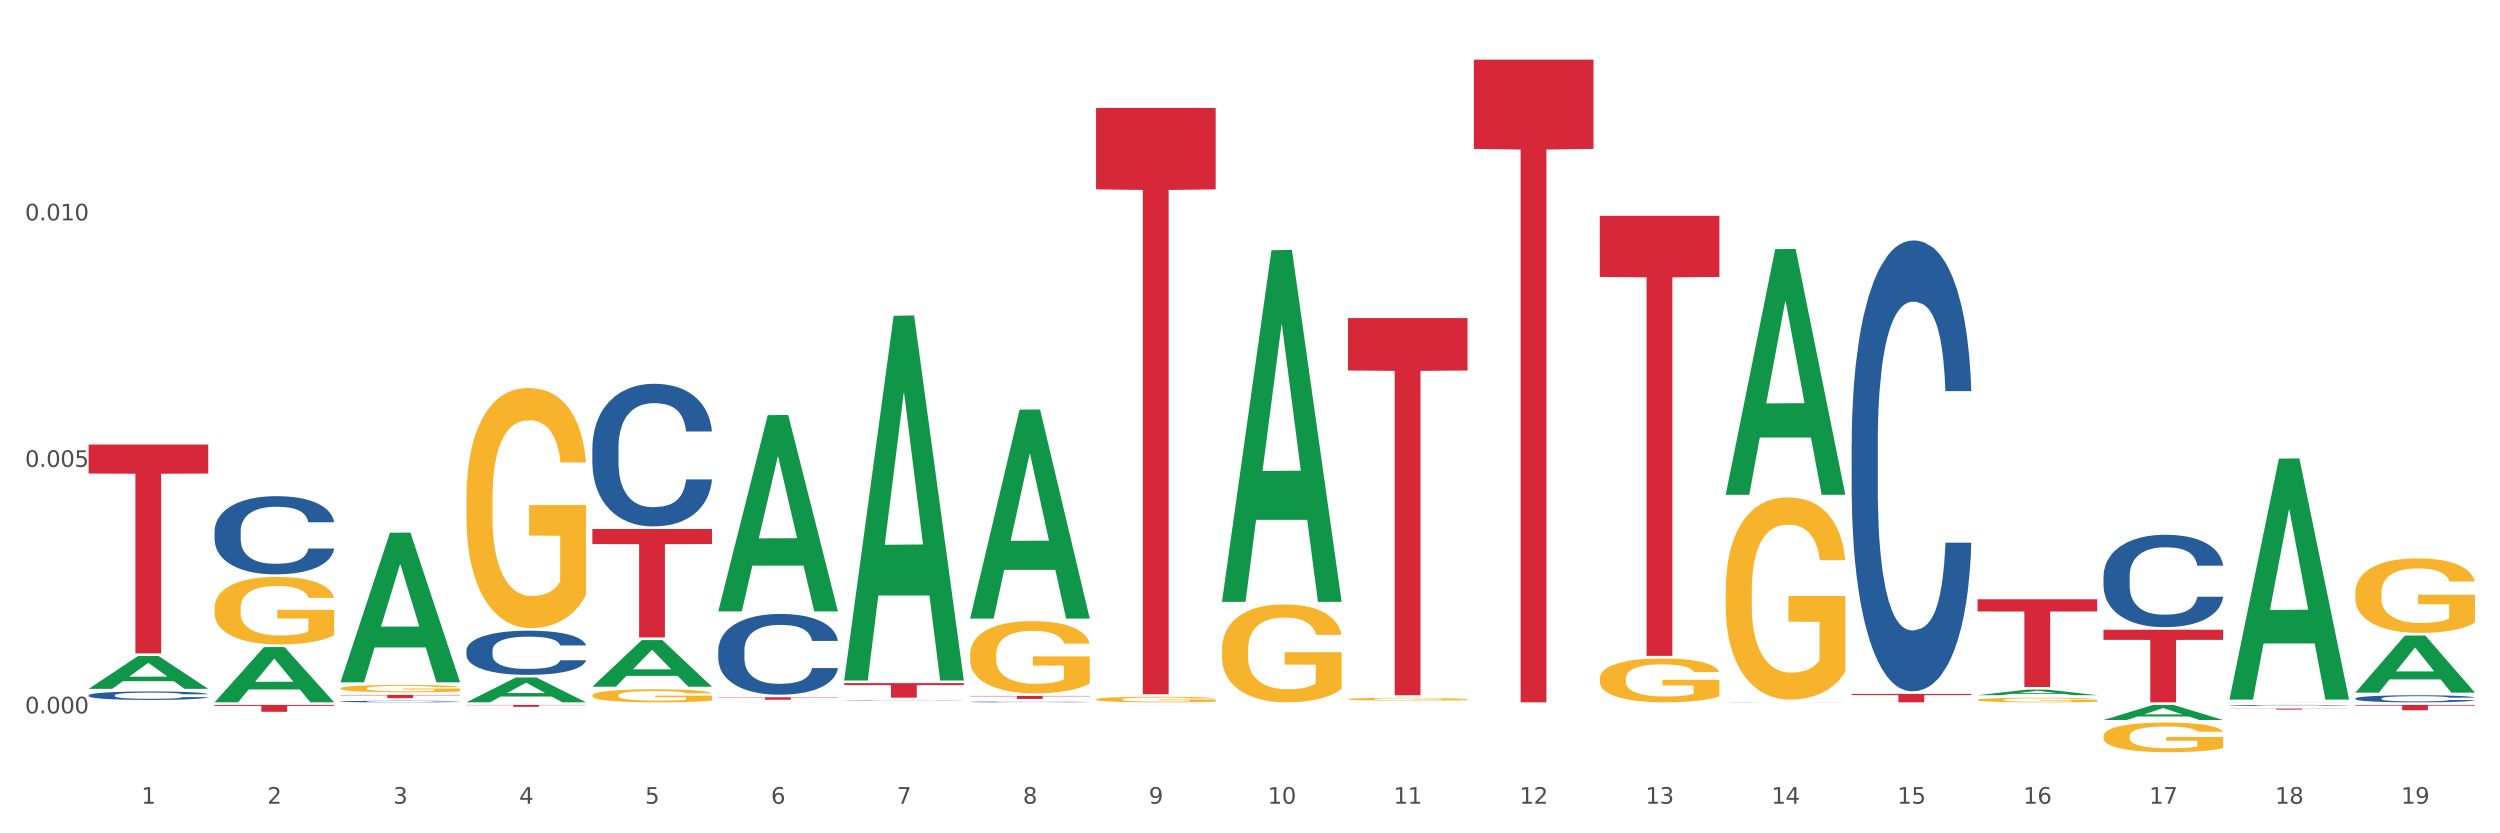 <?xml version="1.0" encoding="utf-8" standalone="no"?>
<!DOCTYPE svg PUBLIC "-//W3C//DTD SVG 1.1//EN"
  "http://www.w3.org/Graphics/SVG/1.1/DTD/svg11.dtd">
<svg xmlns:xlink="http://www.w3.org/1999/xlink" width="1080pt" height="360pt" viewBox="0 0 1080 360" xmlns="http://www.w3.org/2000/svg" version="1.1">
 <rect x="0" y="0" width="1080" height="360" fill="#333333" stroke="none"/>
 <defs>
  <style type="text/css">*{stroke-linejoin: round; stroke-linecap: butt}</style>
 </defs>
 <g id="figure_1">
  <g id="patch_1">
   <path d="M 0 360 
L 1080 360 
L 1080 0 
L 0 0 
z
" style="fill: #ffffff; stroke: #ffffff; stroke-linejoin: miter"/>
  </g>
  <g id="axes_1">
   <g id="matplotlib.axis_1">
    <g id="xtick_1">
     <g id="text_1">
      <!-- 1 -->
      <g style="fill: #4d4d4d" transform="translate(61.07 347.204) scale(0.096 -0.096)">
       <defs>
        <path id="DejaVuSans-31" d="M 794 531 
L 1825 531 
L 1825 4091 
L 703 3866 
L 703 4441 
L 1819 4666 
L 2450 4666 
L 2450 531 
L 3481 531 
L 3481 0 
L 794 0 
L 794 531 
z
" transform="scale(0.016)"/>
       </defs>
       <use xlink:href="#DejaVuSans-31"/>
      </g>
     </g>
    </g>
    <g id="xtick_2">
     <g id="text_2">
      <!-- 2 -->
      <g style="fill: #4d4d4d" transform="translate(115.472 347.204) scale(0.096 -0.096)">
       <defs>
        <path id="DejaVuSans-32" d="M 1228 531 
L 3431 531 
L 3431 0 
L 469 0 
L 469 531 
Q 828 903 1448 1529 
Q 2069 2156 2228 2338 
Q 2531 2678 2651 2914 
Q 2772 3150 2772 3378 
Q 2772 3750 2511 3984 
Q 2250 4219 1831 4219 
Q 1534 4219 1204 4116 
Q 875 4013 500 3803 
L 500 4441 
Q 881 4594 1212 4672 
Q 1544 4750 1819 4750 
Q 2544 4750 2975 4387 
Q 3406 4025 3406 3419 
Q 3406 3131 3298 2873 
Q 3191 2616 2906 2266 
Q 2828 2175 2409 1742 
Q 1991 1309 1228 531 
z
" transform="scale(0.016)"/>
       </defs>
       <use xlink:href="#DejaVuSans-32"/>
      </g>
     </g>
    </g>
    <g id="xtick_3">
     <g id="text_3">
      <!-- 3 -->
      <g style="fill: #4d4d4d" transform="translate(169.874 347.204) scale(0.096 -0.096)">
       <defs>
        <path id="DejaVuSans-33" d="M 2597 2516 
Q 3050 2419 3304 2112 
Q 3559 1806 3559 1356 
Q 3559 666 3084 287 
Q 2609 -91 1734 -91 
Q 1441 -91 1130 -33 
Q 819 25 488 141 
L 488 750 
Q 750 597 1062 519 
Q 1375 441 1716 441 
Q 2309 441 2620 675 
Q 2931 909 2931 1356 
Q 2931 1769 2642 2001 
Q 2353 2234 1838 2234 
L 1294 2234 
L 1294 2753 
L 1863 2753 
Q 2328 2753 2575 2939 
Q 2822 3125 2822 3475 
Q 2822 3834 2567 4026 
Q 2313 4219 1838 4219 
Q 1578 4219 1281 4162 
Q 984 4106 628 3988 
L 628 4550 
Q 988 4650 1302 4700 
Q 1616 4750 1894 4750 
Q 2613 4750 3031 4423 
Q 3450 4097 3450 3541 
Q 3450 3153 3228 2886 
Q 3006 2619 2597 2516 
z
" transform="scale(0.016)"/>
       </defs>
       <use xlink:href="#DejaVuSans-33"/>
      </g>
     </g>
    </g>
    <g id="xtick_4">
     <g id="text_4">
      <!-- 4 -->
      <g style="fill: #4d4d4d" transform="translate(224.276 347.204) scale(0.096 -0.096)">
       <defs>
        <path id="DejaVuSans-34" d="M 2419 4116 
L 825 1625 
L 2419 1625 
L 2419 4116 
z
M 2253 4666 
L 3047 4666 
L 3047 1625 
L 3713 1625 
L 3713 1100 
L 3047 1100 
L 3047 0 
L 2419 0 
L 2419 1100 
L 313 1100 
L 313 1709 
L 2253 4666 
z
" transform="scale(0.016)"/>
       </defs>
       <use xlink:href="#DejaVuSans-34"/>
      </g>
     </g>
    </g>
    <g id="xtick_5">
     <g id="text_5">
      <!-- 5 -->
      <g style="fill: #4d4d4d" transform="translate(278.678 347.204) scale(0.096 -0.096)">
       <defs>
        <path id="DejaVuSans-35" d="M 691 4666 
L 3169 4666 
L 3169 4134 
L 1269 4134 
L 1269 2991 
Q 1406 3038 1543 3061 
Q 1681 3084 1819 3084 
Q 2600 3084 3056 2656 
Q 3513 2228 3513 1497 
Q 3513 744 3044 326 
Q 2575 -91 1722 -91 
Q 1428 -91 1123 -41 
Q 819 9 494 109 
L 494 744 
Q 775 591 1075 516 
Q 1375 441 1709 441 
Q 2250 441 2565 725 
Q 2881 1009 2881 1497 
Q 2881 1984 2565 2268 
Q 2250 2553 1709 2553 
Q 1456 2553 1204 2497 
Q 953 2441 691 2322 
L 691 4666 
z
" transform="scale(0.016)"/>
       </defs>
       <use xlink:href="#DejaVuSans-35"/>
      </g>
     </g>
    </g>
    <g id="xtick_6">
     <g id="text_6">
      <!-- 6 -->
      <g style="fill: #4d4d4d" transform="translate(333.08 347.204) scale(0.096 -0.096)">
       <defs>
        <path id="DejaVuSans-36" d="M 2113 2584 
Q 1688 2584 1439 2293 
Q 1191 2003 1191 1497 
Q 1191 994 1439 701 
Q 1688 409 2113 409 
Q 2538 409 2786 701 
Q 3034 994 3034 1497 
Q 3034 2003 2786 2293 
Q 2538 2584 2113 2584 
z
M 3366 4563 
L 3366 3988 
Q 3128 4100 2886 4159 
Q 2644 4219 2406 4219 
Q 1781 4219 1451 3797 
Q 1122 3375 1075 2522 
Q 1259 2794 1537 2939 
Q 1816 3084 2150 3084 
Q 2853 3084 3261 2657 
Q 3669 2231 3669 1497 
Q 3669 778 3244 343 
Q 2819 -91 2113 -91 
Q 1303 -91 875 529 
Q 447 1150 447 2328 
Q 447 3434 972 4092 
Q 1497 4750 2381 4750 
Q 2619 4750 2861 4703 
Q 3103 4656 3366 4563 
z
" transform="scale(0.016)"/>
       </defs>
       <use xlink:href="#DejaVuSans-36"/>
      </g>
     </g>
    </g>
    <g id="xtick_7">
     <g id="text_7">
      <!-- 7 -->
      <g style="fill: #4d4d4d" transform="translate(387.482 347.204) scale(0.096 -0.096)">
       <defs>
        <path id="DejaVuSans-37" d="M 525 4666 
L 3525 4666 
L 3525 4397 
L 1831 0 
L 1172 0 
L 2766 4134 
L 525 4134 
L 525 4666 
z
" transform="scale(0.016)"/>
       </defs>
       <use xlink:href="#DejaVuSans-37"/>
      </g>
     </g>
    </g>
    <g id="xtick_8">
     <g id="text_8">
      <!-- 8 -->
      <g style="fill: #4d4d4d" transform="translate(441.884 347.204) scale(0.096 -0.096)">
       <defs>
        <path id="DejaVuSans-38" d="M 2034 2216 
Q 1584 2216 1326 1975 
Q 1069 1734 1069 1313 
Q 1069 891 1326 650 
Q 1584 409 2034 409 
Q 2484 409 2743 651 
Q 3003 894 3003 1313 
Q 3003 1734 2745 1975 
Q 2488 2216 2034 2216 
z
M 1403 2484 
Q 997 2584 770 2862 
Q 544 3141 544 3541 
Q 544 4100 942 4425 
Q 1341 4750 2034 4750 
Q 2731 4750 3128 4425 
Q 3525 4100 3525 3541 
Q 3525 3141 3298 2862 
Q 3072 2584 2669 2484 
Q 3125 2378 3379 2068 
Q 3634 1759 3634 1313 
Q 3634 634 3220 271 
Q 2806 -91 2034 -91 
Q 1263 -91 848 271 
Q 434 634 434 1313 
Q 434 1759 690 2068 
Q 947 2378 1403 2484 
z
M 1172 3481 
Q 1172 3119 1398 2916 
Q 1625 2713 2034 2713 
Q 2441 2713 2670 2916 
Q 2900 3119 2900 3481 
Q 2900 3844 2670 4047 
Q 2441 4250 2034 4250 
Q 1625 4250 1398 4047 
Q 1172 3844 1172 3481 
z
" transform="scale(0.016)"/>
       </defs>
       <use xlink:href="#DejaVuSans-38"/>
      </g>
     </g>
    </g>
    <g id="xtick_9">
     <g id="text_9">
      <!-- 9 -->
      <g style="fill: #4d4d4d" transform="translate(496.286 347.204) scale(0.096 -0.096)">
       <defs>
        <path id="DejaVuSans-39" d="M 703 97 
L 703 672 
Q 941 559 1184 500 
Q 1428 441 1663 441 
Q 2288 441 2617 861 
Q 2947 1281 2994 2138 
Q 2813 1869 2534 1725 
Q 2256 1581 1919 1581 
Q 1219 1581 811 2004 
Q 403 2428 403 3163 
Q 403 3881 828 4315 
Q 1253 4750 1959 4750 
Q 2769 4750 3195 4129 
Q 3622 3509 3622 2328 
Q 3622 1225 3098 567 
Q 2575 -91 1691 -91 
Q 1453 -91 1209 -44 
Q 966 3 703 97 
z
M 1959 2075 
Q 2384 2075 2632 2365 
Q 2881 2656 2881 3163 
Q 2881 3666 2632 3958 
Q 2384 4250 1959 4250 
Q 1534 4250 1286 3958 
Q 1038 3666 1038 3163 
Q 1038 2656 1286 2365 
Q 1534 2075 1959 2075 
z
" transform="scale(0.016)"/>
       </defs>
       <use xlink:href="#DejaVuSans-39"/>
      </g>
     </g>
    </g>
    <g id="xtick_10">
     <g id="text_10">
      <!-- 10 -->
      <g style="fill: #4d4d4d" transform="translate(547.634 347.204) scale(0.096 -0.096)">
       <defs>
        <path id="DejaVuSans-30" d="M 2034 4250 
Q 1547 4250 1301 3770 
Q 1056 3291 1056 2328 
Q 1056 1369 1301 889 
Q 1547 409 2034 409 
Q 2525 409 2770 889 
Q 3016 1369 3016 2328 
Q 3016 3291 2770 3770 
Q 2525 4250 2034 4250 
z
M 2034 4750 
Q 2819 4750 3233 4129 
Q 3647 3509 3647 2328 
Q 3647 1150 3233 529 
Q 2819 -91 2034 -91 
Q 1250 -91 836 529 
Q 422 1150 422 2328 
Q 422 3509 836 4129 
Q 1250 4750 2034 4750 
z
" transform="scale(0.016)"/>
       </defs>
       <use xlink:href="#DejaVuSans-31"/>
       <use xlink:href="#DejaVuSans-30" transform="translate(63.623 0)"/>
      </g>
     </g>
    </g>
    <g id="xtick_11">
     <g id="text_11">
      <!-- 11 -->
      <g style="fill: #4d4d4d" transform="translate(602.035 347.204) scale(0.096 -0.096)">
       <use xlink:href="#DejaVuSans-31"/>
       <use xlink:href="#DejaVuSans-31" transform="translate(63.623 0)"/>
      </g>
     </g>
    </g>
    <g id="xtick_12">
     <g id="text_12">
      <!-- 12 -->
      <g style="fill: #4d4d4d" transform="translate(656.437 347.204) scale(0.096 -0.096)">
       <use xlink:href="#DejaVuSans-31"/>
       <use xlink:href="#DejaVuSans-32" transform="translate(63.623 0)"/>
      </g>
     </g>
    </g>
    <g id="xtick_13">
     <g id="text_13">
      <!-- 13 -->
      <g style="fill: #4d4d4d" transform="translate(710.839 347.204) scale(0.096 -0.096)">
       <use xlink:href="#DejaVuSans-31"/>
       <use xlink:href="#DejaVuSans-33" transform="translate(63.623 0)"/>
      </g>
     </g>
    </g>
    <g id="xtick_14">
     <g id="text_14">
      <!-- 14 -->
      <g style="fill: #4d4d4d" transform="translate(765.241 347.204) scale(0.096 -0.096)">
       <use xlink:href="#DejaVuSans-31"/>
       <use xlink:href="#DejaVuSans-34" transform="translate(63.623 0)"/>
      </g>
     </g>
    </g>
    <g id="xtick_15">
     <g id="text_15">
      <!-- 15 -->
      <g style="fill: #4d4d4d" transform="translate(819.643 347.204) scale(0.096 -0.096)">
       <use xlink:href="#DejaVuSans-31"/>
       <use xlink:href="#DejaVuSans-35" transform="translate(63.623 0)"/>
      </g>
     </g>
    </g>
    <g id="xtick_16">
     <g id="text_16">
      <!-- 16 -->
      <g style="fill: #4d4d4d" transform="translate(874.045 347.204) scale(0.096 -0.096)">
       <use xlink:href="#DejaVuSans-31"/>
       <use xlink:href="#DejaVuSans-36" transform="translate(63.623 0)"/>
      </g>
     </g>
    </g>
    <g id="xtick_17">
     <g id="text_17">
      <!-- 17 -->
      <g style="fill: #4d4d4d" transform="translate(928.447 347.204) scale(0.096 -0.096)">
       <use xlink:href="#DejaVuSans-31"/>
       <use xlink:href="#DejaVuSans-37" transform="translate(63.623 0)"/>
      </g>
     </g>
    </g>
    <g id="xtick_18">
     <g id="text_18">
      <!-- 18 -->
      <g style="fill: #4d4d4d" transform="translate(982.849 347.204) scale(0.096 -0.096)">
       <use xlink:href="#DejaVuSans-31"/>
       <use xlink:href="#DejaVuSans-38" transform="translate(63.623 0)"/>
      </g>
     </g>
    </g>
    <g id="xtick_19">
     <g id="text_19">
      <!-- 19 -->
      <g style="fill: #4d4d4d" transform="translate(1037.251 347.204) scale(0.096 -0.096)">
       <use xlink:href="#DejaVuSans-31"/>
       <use xlink:href="#DejaVuSans-39" transform="translate(63.623 0)"/>
      </g>
     </g>
    </g>
    <g id="xtick_20"/>
    <g id="xtick_21"/>
    <g id="xtick_22"/>
    <g id="xtick_23"/>
    <g id="xtick_24"/>
    <g id="xtick_25"/>
    <g id="xtick_26"/>
    <g id="xtick_27"/>
    <g id="xtick_28"/>
    <g id="xtick_29"/>
    <g id="xtick_30"/>
    <g id="xtick_31"/>
    <g id="xtick_32"/>
    <g id="xtick_33"/>
    <g id="xtick_34"/>
    <g id="xtick_35"/>
    <g id="xtick_36"/>
    <g id="xtick_37"/>
   </g>
   <g id="matplotlib.axis_2">
    <g id="ytick_1">
     <g id="text_20">
      <!-- 0.000 -->
      <g style="fill: #4d4d4d" transform="translate(10.8 308.18) scale(0.096 -0.096)">
       <defs>
        <path id="DejaVuSans-2e" d="M 684 794 
L 1344 794 
L 1344 0 
L 684 0 
L 684 794 
z
" transform="scale(0.016)"/>
       </defs>
       <use xlink:href="#DejaVuSans-30"/>
       <use xlink:href="#DejaVuSans-2e" transform="translate(63.623 0)"/>
       <use xlink:href="#DejaVuSans-30" transform="translate(95.41 0)"/>
       <use xlink:href="#DejaVuSans-30" transform="translate(159.033 0)"/>
       <use xlink:href="#DejaVuSans-30" transform="translate(222.656 0)"/>
      </g>
     </g>
    </g>
    <g id="ytick_2">
     <g id="text_21">
      <!-- 0.005 -->
      <g style="fill: #4d4d4d" transform="translate(10.8 201.697) scale(0.096 -0.096)">
       <use xlink:href="#DejaVuSans-30"/>
       <use xlink:href="#DejaVuSans-2e" transform="translate(63.623 0)"/>
       <use xlink:href="#DejaVuSans-30" transform="translate(95.41 0)"/>
       <use xlink:href="#DejaVuSans-30" transform="translate(159.033 0)"/>
       <use xlink:href="#DejaVuSans-35" transform="translate(222.656 0)"/>
      </g>
     </g>
    </g>
    <g id="ytick_3">
     <g id="text_22">
      <!-- 0.010 -->
      <g style="fill: #4d4d4d" transform="translate(10.8 95.213) scale(0.096 -0.096)">
       <use xlink:href="#DejaVuSans-30"/>
       <use xlink:href="#DejaVuSans-2e" transform="translate(63.623 0)"/>
       <use xlink:href="#DejaVuSans-30" transform="translate(95.41 0)"/>
       <use xlink:href="#DejaVuSans-31" transform="translate(159.033 0)"/>
       <use xlink:href="#DejaVuSans-30" transform="translate(222.656 0)"/>
      </g>
     </g>
    </g>
    <g id="ytick_4"/>
    <g id="ytick_5"/>
    <g id="ytick_6"/>
   </g>
   <g id="PolyCollection_1">
    <path d="M 38.283 297.569 
L 38.336 297.556 
L 59.648 283.401 
L 68.493 283.388 
L 89.965 297.596 
L 79.735 297.596 
L 75.1 294.288 
L 53.095 294.288 
L 52.935 294.341 
L 48.46 297.596 
L 38.283 297.596 
L 38.283 297.569 
L 55.865 292.313 
L 72.329 292.3 
L 64.177 286.416 
L 64.071 286.39 
L 63.964 286.43 
L 55.812 292.3 
L 55.865 292.313 
L 38.283 297.569 
z
" clip-path="url(#pf1ba4ab33e)" style="fill: #109648"/>
    <path d="M 527.901 280.665 
L 527.962 280.627 
L 527.962 279.236 
L 528.084 278.039 
L 528.694 275.141 
L 529.609 272.746 
L 530.28 271.472 
L 530.951 270.429 
L 531.745 269.386 
L 532.721 268.304 
L 534.49 266.72 
L 535.589 265.909 
L 536.931 265.059 
L 539.372 263.823 
L 541.141 263.128 
L 542.972 262.548 
L 545.962 261.853 
L 547.914 261.544 
L 549.989 261.312 
L 552.491 261.158 
L 554.382 261.119 
L 558.531 261.235 
L 562.07 261.583 
L 563.779 261.853 
L 565.976 262.317 
L 567.135 262.626 
L 569.026 263.244 
L 570.979 264.055 
L 572.321 264.75 
L 574.335 266.064 
L 575.86 267.377 
L 577.264 268.999 
L 577.996 270.12 
L 578.545 271.163 
L 579.033 272.36 
L 579.521 274.253 
L 568.538 274.253 
L 568.111 272.901 
L 567.44 271.626 
L 566.464 270.39 
L 565.609 269.618 
L 564.145 268.652 
L 562.803 268.034 
L 561.399 267.57 
L 559.691 267.184 
L 558.348 266.991 
L 556.457 266.836 
L 552.735 266.875 
L 550.233 267.184 
L 548.524 267.57 
L 547.426 267.918 
L 546.45 268.304 
L 545.352 268.845 
L 544.07 269.656 
L 543.155 270.39 
L 542.24 271.317 
L 541.507 272.244 
L 540.836 273.326 
L 540.287 274.485 
L 539.86 275.682 
L 539.494 277.15 
L 539.189 279.584 
L 539.189 284.876 
L 539.311 286.074 
L 539.616 287.657 
L 539.982 288.855 
L 540.592 290.284 
L 541.141 291.25 
L 542.179 292.641 
L 543.338 293.799 
L 544.253 294.533 
L 545.169 295.151 
L 546.755 296.001 
L 548.524 296.697 
L 550.05 297.122 
L 552.125 297.508 
L 553.528 297.662 
L 554.748 297.74 
L 557.738 297.74 
L 559.874 297.624 
L 562.253 297.353 
L 564.084 297.006 
L 565.609 296.581 
L 567.318 295.885 
L 568.416 295.229 
L 568.416 287.155 
L 554.992 287.117 
L 554.992 281.747 
L 579.582 281.747 
L 579.582 297.508 
L 578.545 298.319 
L 577.386 299.053 
L 576.165 299.71 
L 574.335 300.521 
L 572.138 301.293 
L 570.186 301.834 
L 568.111 302.298 
L 565.67 302.723 
L 562.498 303.109 
L 560.545 303.264 
L 558.104 303.379 
L 555.236 303.418 
L 552.735 303.341 
L 550.294 303.148 
L 547.731 302.8 
L 545.23 302.298 
L 543.338 301.796 
L 541.446 301.178 
L 539.433 300.366 
L 537.846 299.594 
L 536.626 298.898 
L 535.284 298.01 
L 533.819 296.851 
L 532.721 295.808 
L 531.745 294.727 
L 530.707 293.336 
L 529.975 292.138 
L 529.243 290.632 
L 528.816 289.512 
L 528.328 287.773 
L 527.962 285.34 
L 527.901 280.665 
z
" clip-path="url(#pf1ba4ab33e)" style="fill: #f7b32b"/>
    <path d="M 473.499 302.116 
L 473.56 302.114 
L 473.56 302.035 
L 473.682 301.966 
L 474.292 301.8 
L 475.207 301.663 
L 475.878 301.59 
L 476.549 301.531 
L 477.343 301.471 
L 478.319 301.409 
L 480.089 301.318 
L 481.187 301.272 
L 482.529 301.223 
L 484.97 301.153 
L 486.739 301.113 
L 488.57 301.08 
L 491.56 301.04 
L 493.512 301.022 
L 495.587 301.009 
L 498.089 301 
L 499.98 300.998 
L 504.129 301.005 
L 507.668 301.024 
L 509.377 301.04 
L 511.574 301.066 
L 512.733 301.084 
L 514.624 301.119 
L 516.577 301.166 
L 517.919 301.206 
L 519.933 301.281 
L 521.458 301.356 
L 522.862 301.449 
L 523.594 301.513 
L 524.143 301.573 
L 524.631 301.641 
L 525.119 301.749 
L 514.136 301.749 
L 513.709 301.672 
L 513.038 301.599 
L 512.062 301.528 
L 511.207 301.484 
L 509.743 301.429 
L 508.401 301.394 
L 506.997 301.367 
L 505.289 301.345 
L 503.946 301.334 
L 502.055 301.325 
L 498.333 301.327 
L 495.831 301.345 
L 494.123 301.367 
L 493.024 301.387 
L 492.048 301.409 
L 490.95 301.44 
L 489.668 301.486 
L 488.753 301.528 
L 487.838 301.581 
L 487.106 301.634 
L 486.434 301.696 
L 485.885 301.763 
L 485.458 301.831 
L 485.092 301.915 
L 484.787 302.054 
L 484.787 302.357 
L 484.909 302.426 
L 485.214 302.516 
L 485.58 302.585 
L 486.19 302.667 
L 486.739 302.722 
L 487.777 302.801 
L 488.936 302.868 
L 489.851 302.91 
L 490.767 302.945 
L 492.353 302.994 
L 494.123 303.034 
L 495.648 303.058 
L 497.723 303.08 
L 499.126 303.089 
L 500.346 303.093 
L 503.336 303.093 
L 505.472 303.087 
L 507.851 303.071 
L 509.682 303.051 
L 511.207 303.027 
L 512.916 302.987 
L 514.014 302.95 
L 514.014 302.488 
L 500.59 302.485 
L 500.59 302.178 
L 525.18 302.178 
L 525.18 303.08 
L 524.143 303.126 
L 522.984 303.168 
L 521.763 303.206 
L 519.933 303.252 
L 517.736 303.297 
L 515.784 303.327 
L 513.709 303.354 
L 511.268 303.378 
L 508.096 303.4 
L 506.143 303.409 
L 503.702 303.416 
L 500.834 303.418 
L 498.333 303.414 
L 495.892 303.403 
L 493.329 303.383 
L 490.828 303.354 
L 488.936 303.325 
L 487.045 303.29 
L 485.031 303.243 
L 483.444 303.199 
L 482.224 303.16 
L 480.882 303.109 
L 479.417 303.042 
L 478.319 302.983 
L 477.343 302.921 
L 476.305 302.841 
L 475.573 302.773 
L 474.841 302.687 
L 474.414 302.622 
L 473.926 302.523 
L 473.56 302.384 
L 473.499 302.116 
z
" clip-path="url(#pf1ba4ab33e)" style="fill: #f7b32b"/>
    <path d="M 419.097 282.758 
L 419.158 282.729 
L 419.158 281.704 
L 419.28 280.821 
L 419.89 278.685 
L 420.805 276.92 
L 421.476 275.98 
L 422.148 275.211 
L 422.941 274.442 
L 423.917 273.645 
L 425.687 272.477 
L 426.785 271.879 
L 428.127 271.252 
L 430.568 270.341 
L 432.337 269.828 
L 434.168 269.401 
L 437.158 268.889 
L 439.11 268.661 
L 441.185 268.49 
L 443.687 268.376 
L 445.578 268.348 
L 449.727 268.433 
L 453.266 268.689 
L 454.975 268.889 
L 457.172 269.23 
L 458.331 269.458 
L 460.222 269.914 
L 462.175 270.512 
L 463.517 271.025 
L 465.531 271.993 
L 467.056 272.961 
L 468.46 274.157 
L 469.192 274.983 
L 469.741 275.752 
L 470.229 276.635 
L 470.718 278.03 
L 459.734 278.03 
L 459.307 277.033 
L 458.636 276.094 
L 457.66 275.182 
L 456.806 274.613 
L 455.341 273.901 
L 453.999 273.445 
L 452.595 273.103 
L 450.887 272.819 
L 449.544 272.676 
L 447.653 272.562 
L 443.931 272.591 
L 441.429 272.819 
L 439.721 273.103 
L 438.622 273.36 
L 437.646 273.645 
L 436.548 274.043 
L 435.266 274.641 
L 434.351 275.182 
L 433.436 275.866 
L 432.704 276.549 
L 432.032 277.347 
L 431.483 278.201 
L 431.056 279.084 
L 430.69 280.166 
L 430.385 281.96 
L 430.385 285.862 
L 430.507 286.744 
L 430.812 287.912 
L 431.178 288.795 
L 431.788 289.849 
L 432.337 290.561 
L 433.375 291.586 
L 434.534 292.44 
L 435.449 292.981 
L 436.365 293.437 
L 437.951 294.063 
L 439.721 294.576 
L 441.246 294.889 
L 443.321 295.174 
L 444.724 295.288 
L 445.944 295.345 
L 448.934 295.345 
L 451.07 295.259 
L 453.45 295.06 
L 455.28 294.804 
L 456.806 294.491 
L 458.514 293.978 
L 459.612 293.494 
L 459.612 287.542 
L 446.188 287.513 
L 446.188 283.555 
L 470.779 283.555 
L 470.779 295.174 
L 469.741 295.772 
L 468.582 296.313 
L 467.362 296.797 
L 465.531 297.395 
L 463.334 297.965 
L 461.382 298.364 
L 459.307 298.705 
L 456.867 299.019 
L 453.694 299.303 
L 451.741 299.417 
L 449.3 299.503 
L 446.433 299.531 
L 443.931 299.474 
L 441.49 299.332 
L 438.927 299.076 
L 436.426 298.705 
L 434.534 298.335 
L 432.643 297.879 
L 430.629 297.281 
L 429.043 296.712 
L 427.822 296.199 
L 426.48 295.544 
L 425.015 294.69 
L 423.917 293.921 
L 422.941 293.124 
L 421.903 292.098 
L 421.171 291.216 
L 420.439 290.105 
L 420.012 289.279 
L 419.524 287.998 
L 419.158 286.203 
L 419.097 282.758 
z
" clip-path="url(#pf1ba4ab33e)" style="fill: #f7b32b"/>
    <path d="M 310.293 303.404 
L 310.354 303.404 
L 310.354 303.403 
L 310.476 303.402 
L 311.086 303.401 
L 312.001 303.399 
L 312.672 303.398 
L 313.344 303.398 
L 314.137 303.397 
L 315.113 303.397 
L 316.883 303.396 
L 317.981 303.395 
L 319.323 303.395 
L 321.764 303.394 
L 323.534 303.393 
L 325.364 303.393 
L 328.354 303.393 
L 330.307 303.392 
L 332.381 303.392 
L 334.883 303.392 
L 336.774 303.392 
L 340.924 303.392 
L 344.463 303.392 
L 346.171 303.393 
L 348.368 303.393 
L 349.527 303.393 
L 351.419 303.393 
L 353.371 303.394 
L 354.714 303.394 
L 356.727 303.395 
L 358.253 303.396 
L 359.656 303.397 
L 360.388 303.398 
L 360.937 303.398 
L 361.425 303.399 
L 361.914 303.4 
L 350.93 303.4 
L 350.503 303.399 
L 349.832 303.399 
L 348.856 303.398 
L 348.002 303.397 
L 346.537 303.397 
L 345.195 303.396 
L 343.791 303.396 
L 342.083 303.396 
L 340.741 303.396 
L 338.849 303.396 
L 335.127 303.396 
L 332.625 303.396 
L 330.917 303.396 
L 329.818 303.396 
L 328.842 303.397 
L 327.744 303.397 
L 326.462 303.397 
L 325.547 303.398 
L 324.632 303.398 
L 323.9 303.399 
L 323.228 303.4 
L 322.679 303.4 
L 322.252 303.401 
L 321.886 303.402 
L 321.581 303.403 
L 321.581 303.407 
L 321.703 303.407 
L 322.008 303.408 
L 322.374 303.409 
L 322.984 303.41 
L 323.534 303.411 
L 324.571 303.411 
L 325.73 303.412 
L 326.645 303.413 
L 327.561 303.413 
L 329.147 303.414 
L 330.917 303.414 
L 332.442 303.414 
L 334.517 303.414 
L 335.92 303.415 
L 337.14 303.415 
L 340.13 303.415 
L 342.266 303.415 
L 344.646 303.414 
L 346.476 303.414 
L 348.002 303.414 
L 349.71 303.413 
L 350.808 303.413 
L 350.808 303.408 
L 337.385 303.408 
L 337.385 303.405 
L 361.975 303.405 
L 361.975 303.414 
L 360.937 303.415 
L 359.778 303.415 
L 358.558 303.416 
L 356.727 303.416 
L 354.53 303.417 
L 352.578 303.417 
L 350.503 303.417 
L 348.063 303.418 
L 344.89 303.418 
L 342.937 303.418 
L 340.496 303.418 
L 337.629 303.418 
L 335.127 303.418 
L 332.686 303.418 
L 330.123 303.418 
L 327.622 303.417 
L 325.73 303.417 
L 323.839 303.417 
L 321.825 303.416 
L 320.239 303.416 
L 319.018 303.415 
L 317.676 303.415 
L 316.211 303.414 
L 315.113 303.413 
L 314.137 303.413 
L 313.1 303.412 
L 312.367 303.411 
L 311.635 303.41 
L 311.208 303.41 
L 310.72 303.408 
L 310.354 303.407 
L 310.293 303.404 
z
" clip-path="url(#pf1ba4ab33e)" style="fill: #f7b32b"/>
    <path d="M 255.891 300.38 
L 255.952 300.375 
L 255.952 300.189 
L 256.074 300.029 
L 256.684 299.643 
L 257.599 299.323 
L 258.27 299.153 
L 258.942 299.013 
L 259.735 298.874 
L 260.711 298.73 
L 262.481 298.518 
L 263.579 298.41 
L 264.921 298.296 
L 267.362 298.131 
L 269.132 298.039 
L 270.962 297.961 
L 273.952 297.868 
L 275.905 297.827 
L 277.979 297.796 
L 280.481 297.775 
L 282.372 297.77 
L 286.522 297.786 
L 290.061 297.832 
L 291.769 297.868 
L 293.966 297.93 
L 295.125 297.971 
L 297.017 298.054 
L 298.969 298.162 
L 300.312 298.255 
L 302.325 298.431 
L 303.851 298.606 
L 305.254 298.823 
L 305.986 298.972 
L 306.535 299.111 
L 307.024 299.271 
L 307.512 299.524 
L 296.528 299.524 
L 296.101 299.343 
L 295.43 299.173 
L 294.454 299.008 
L 293.6 298.905 
L 292.135 298.776 
L 290.793 298.694 
L 289.389 298.632 
L 287.681 298.58 
L 286.339 298.554 
L 284.447 298.534 
L 280.725 298.539 
L 278.223 298.58 
L 276.515 298.632 
L 275.416 298.678 
L 274.44 298.73 
L 273.342 298.802 
L 272.06 298.91 
L 271.145 299.008 
L 270.23 299.132 
L 269.498 299.256 
L 268.827 299.4 
L 268.277 299.555 
L 267.85 299.715 
L 267.484 299.911 
L 267.179 300.236 
L 267.179 300.942 
L 267.301 301.102 
L 267.606 301.314 
L 267.972 301.474 
L 268.582 301.664 
L 269.132 301.793 
L 270.169 301.979 
L 271.328 302.134 
L 272.244 302.232 
L 273.159 302.314 
L 274.745 302.428 
L 276.515 302.521 
L 278.04 302.577 
L 280.115 302.629 
L 281.518 302.65 
L 282.739 302.66 
L 285.728 302.66 
L 287.864 302.644 
L 290.244 302.608 
L 292.074 302.562 
L 293.6 302.505 
L 295.308 302.412 
L 296.406 302.325 
L 296.406 301.247 
L 282.983 301.242 
L 282.983 300.525 
L 307.573 300.525 
L 307.573 302.629 
L 306.535 302.737 
L 305.376 302.835 
L 304.156 302.923 
L 302.325 303.031 
L 300.129 303.134 
L 298.176 303.207 
L 296.101 303.269 
L 293.661 303.325 
L 290.488 303.377 
L 288.535 303.397 
L 286.094 303.413 
L 283.227 303.418 
L 280.725 303.408 
L 278.284 303.382 
L 275.722 303.336 
L 273.22 303.269 
L 271.328 303.201 
L 269.437 303.119 
L 267.423 303.011 
L 265.837 302.907 
L 264.616 302.815 
L 263.274 302.696 
L 261.81 302.541 
L 260.711 302.402 
L 259.735 302.258 
L 258.698 302.072 
L 257.965 301.912 
L 257.233 301.711 
L 256.806 301.561 
L 256.318 301.329 
L 255.952 301.004 
L 255.891 300.38 
z
" clip-path="url(#pf1ba4ab33e)" style="fill: #f7b32b"/>
    <path d="M 201.489 215.545 
L 201.55 215.45 
L 201.55 212.04 
L 201.672 209.104 
L 202.282 202 
L 203.197 196.127 
L 203.869 193.001 
L 204.54 190.443 
L 205.333 187.886 
L 206.309 185.233 
L 208.079 181.35 
L 209.177 179.361 
L 210.519 177.277 
L 212.96 174.246 
L 214.73 172.54 
L 216.56 171.12 
L 219.55 169.415 
L 221.503 168.657 
L 223.577 168.088 
L 226.079 167.71 
L 227.97 167.615 
L 232.12 167.899 
L 235.659 168.752 
L 237.367 169.415 
L 239.564 170.551 
L 240.723 171.309 
L 242.615 172.825 
L 244.567 174.814 
L 245.91 176.519 
L 247.923 179.74 
L 249.449 182.96 
L 250.852 186.939 
L 251.584 189.686 
L 252.133 192.243 
L 252.622 195.18 
L 253.11 199.821 
L 242.127 199.821 
L 241.699 196.506 
L 241.028 193.38 
L 240.052 190.349 
L 239.198 188.454 
L 237.733 186.086 
L 236.391 184.57 
L 234.987 183.434 
L 233.279 182.487 
L 231.937 182.013 
L 230.045 181.634 
L 226.323 181.729 
L 223.821 182.487 
L 222.113 183.434 
L 221.014 184.286 
L 220.038 185.233 
L 218.94 186.56 
L 217.659 188.549 
L 216.743 190.349 
L 215.828 192.622 
L 215.096 194.895 
L 214.425 197.548 
L 213.875 200.389 
L 213.448 203.326 
L 213.082 206.925 
L 212.777 212.893 
L 212.777 225.87 
L 212.899 228.807 
L 213.204 232.69 
L 213.57 235.627 
L 214.181 239.131 
L 214.73 241.5 
L 215.767 244.91 
L 216.926 247.751 
L 217.842 249.551 
L 218.757 251.067 
L 220.343 253.151 
L 222.113 254.856 
L 223.638 255.898 
L 225.713 256.845 
L 227.116 257.224 
L 228.337 257.413 
L 231.326 257.413 
L 233.462 257.129 
L 235.842 256.466 
L 237.672 255.613 
L 239.198 254.571 
L 240.906 252.866 
L 242.005 251.256 
L 242.005 231.459 
L 228.581 231.364 
L 228.581 218.197 
L 253.171 218.197 
L 253.171 256.845 
L 252.133 258.834 
L 250.974 260.634 
L 249.754 262.244 
L 247.923 264.233 
L 245.727 266.128 
L 243.774 267.454 
L 241.699 268.591 
L 239.259 269.633 
L 236.086 270.58 
L 234.133 270.959 
L 231.693 271.243 
L 228.825 271.338 
L 226.323 271.148 
L 223.882 270.675 
L 221.32 269.822 
L 218.818 268.591 
L 216.926 267.359 
L 215.035 265.844 
L 213.021 263.854 
L 211.435 261.96 
L 210.214 260.255 
L 208.872 258.076 
L 207.408 255.235 
L 206.309 252.677 
L 205.333 250.025 
L 204.296 246.615 
L 203.563 243.678 
L 202.831 239.984 
L 202.404 237.237 
L 201.916 232.974 
L 201.55 227.007 
L 201.489 215.545 
z
" clip-path="url(#pf1ba4ab33e)" style="fill: #f7b32b"/>
    <path d="M 147.087 297.362 
L 147.148 297.359 
L 147.148 297.254 
L 147.27 297.163 
L 147.88 296.944 
L 148.795 296.763 
L 149.467 296.666 
L 150.138 296.588 
L 150.931 296.509 
L 151.907 296.427 
L 153.677 296.307 
L 154.775 296.246 
L 156.118 296.181 
L 158.558 296.088 
L 160.328 296.035 
L 162.158 295.992 
L 165.148 295.939 
L 167.101 295.916 
L 169.175 295.898 
L 171.677 295.886 
L 173.569 295.884 
L 177.718 295.892 
L 181.257 295.919 
L 182.965 295.939 
L 185.162 295.974 
L 186.321 295.997 
L 188.213 296.044 
L 190.165 296.106 
L 191.508 296.158 
L 193.521 296.257 
L 195.047 296.357 
L 196.45 296.479 
L 197.182 296.564 
L 197.731 296.643 
L 198.22 296.734 
L 198.708 296.877 
L 187.725 296.877 
L 187.297 296.774 
L 186.626 296.678 
L 185.65 296.585 
L 184.796 296.526 
L 183.331 296.453 
L 181.989 296.406 
L 180.586 296.371 
L 178.877 296.342 
L 177.535 296.328 
L 175.643 296.316 
L 171.921 296.319 
L 169.419 296.342 
L 167.711 296.371 
L 166.613 296.398 
L 165.636 296.427 
L 164.538 296.468 
L 163.257 296.529 
L 162.341 296.585 
L 161.426 296.655 
L 160.694 296.725 
L 160.023 296.807 
L 159.473 296.894 
L 159.046 296.985 
L 158.68 297.096 
L 158.375 297.28 
L 158.375 297.68 
L 158.497 297.771 
L 158.802 297.89 
L 159.168 297.981 
L 159.779 298.089 
L 160.328 298.162 
L 161.365 298.267 
L 162.524 298.355 
L 163.44 298.41 
L 164.355 298.457 
L 165.941 298.521 
L 167.711 298.574 
L 169.236 298.606 
L 171.311 298.635 
L 172.714 298.647 
L 173.935 298.653 
L 176.924 298.653 
L 179.06 298.644 
L 181.44 298.624 
L 183.27 298.597 
L 184.796 298.565 
L 186.504 298.513 
L 187.603 298.463 
L 187.603 297.852 
L 174.179 297.849 
L 174.179 297.443 
L 198.769 297.443 
L 198.769 298.635 
L 197.731 298.697 
L 196.572 298.752 
L 195.352 298.802 
L 193.521 298.863 
L 191.325 298.921 
L 189.372 298.962 
L 187.297 298.997 
L 184.857 299.03 
L 181.684 299.059 
L 179.731 299.07 
L 177.291 299.079 
L 174.423 299.082 
L 171.921 299.076 
L 169.48 299.062 
L 166.918 299.035 
L 164.416 298.997 
L 162.524 298.959 
L 160.633 298.913 
L 158.619 298.851 
L 157.033 298.793 
L 155.812 298.74 
L 154.47 298.673 
L 153.006 298.586 
L 151.907 298.507 
L 150.931 298.425 
L 149.894 298.32 
L 149.162 298.229 
L 148.429 298.115 
L 148.002 298.031 
L 147.514 297.899 
L 147.148 297.715 
L 147.087 297.362 
z
" clip-path="url(#pf1ba4ab33e)" style="fill: #f7b32b"/>
    <path d="M 92.685 262.713 
L 92.746 262.686 
L 92.746 261.727 
L 92.868 260.9 
L 93.478 258.901 
L 94.393 257.249 
L 95.065 256.369 
L 95.736 255.649 
L 96.529 254.93 
L 97.505 254.184 
L 99.275 253.091 
L 100.373 252.531 
L 101.716 251.945 
L 104.156 251.092 
L 105.926 250.612 
L 107.756 250.212 
L 110.746 249.732 
L 112.699 249.519 
L 114.773 249.359 
L 117.275 249.253 
L 119.167 249.226 
L 123.316 249.306 
L 126.855 249.546 
L 128.563 249.732 
L 130.76 250.052 
L 131.919 250.265 
L 133.811 250.692 
L 135.763 251.252 
L 137.106 251.731 
L 139.119 252.638 
L 140.645 253.544 
L 142.048 254.663 
L 142.78 255.436 
L 143.33 256.156 
L 143.818 256.982 
L 144.306 258.288 
L 133.323 258.288 
L 132.896 257.355 
L 132.224 256.476 
L 131.248 255.623 
L 130.394 255.09 
L 128.929 254.423 
L 127.587 253.997 
L 126.184 253.677 
L 124.475 253.411 
L 123.133 253.277 
L 121.241 253.171 
L 117.519 253.197 
L 115.017 253.411 
L 113.309 253.677 
L 112.211 253.917 
L 111.234 254.184 
L 110.136 254.557 
L 108.855 255.116 
L 107.939 255.623 
L 107.024 256.263 
L 106.292 256.902 
L 105.621 257.649 
L 105.072 258.448 
L 104.644 259.274 
L 104.278 260.287 
L 103.973 261.966 
L 103.973 265.618 
L 104.095 266.444 
L 104.4 267.537 
L 104.766 268.363 
L 105.377 269.35 
L 105.926 270.016 
L 106.963 270.976 
L 108.122 271.775 
L 109.038 272.282 
L 109.953 272.708 
L 111.539 273.294 
L 113.309 273.774 
L 114.834 274.067 
L 116.909 274.334 
L 118.312 274.441 
L 119.533 274.494 
L 122.523 274.494 
L 124.658 274.414 
L 127.038 274.227 
L 128.868 273.987 
L 130.394 273.694 
L 132.102 273.214 
L 133.201 272.761 
L 133.201 267.191 
L 119.777 267.164 
L 119.777 263.459 
L 144.367 263.459 
L 144.367 274.334 
L 143.33 274.894 
L 142.17 275.4 
L 140.95 275.853 
L 139.119 276.413 
L 136.923 276.946 
L 134.97 277.319 
L 132.896 277.639 
L 130.455 277.932 
L 127.282 278.199 
L 125.329 278.305 
L 122.889 278.385 
L 120.021 278.412 
L 117.519 278.359 
L 115.078 278.225 
L 112.516 277.986 
L 110.014 277.639 
L 108.122 277.293 
L 106.231 276.866 
L 104.217 276.306 
L 102.631 275.773 
L 101.41 275.293 
L 100.068 274.68 
L 98.604 273.881 
L 97.505 273.161 
L 96.529 272.415 
L 95.492 271.455 
L 94.76 270.629 
L 94.027 269.59 
L 93.6 268.817 
L 93.112 267.617 
L 92.746 265.938 
L 92.685 262.713 
z
" clip-path="url(#pf1ba4ab33e)" style="fill: #f7b32b"/>
    <path d="M 1017.518 301.731 
L 1017.579 301.728 
L 1017.579 301.65 
L 1017.763 301.544 
L 1018.434 301.348 
L 1019.29 301.2 
L 1020.756 301.026 
L 1021.55 300.954 
L 1022.589 300.872 
L 1024.727 300.741 
L 1027.17 300.629 
L 1028.881 300.567 
L 1030.164 300.528 
L 1033.035 300.458 
L 1034.684 300.428 
L 1036.395 300.402 
L 1037.861 300.386 
L 1040.305 300.366 
L 1042.259 300.358 
L 1044.52 300.355 
L 1046.414 300.358 
L 1048.918 300.369 
L 1052.584 300.402 
L 1053.989 300.422 
L 1055.882 300.456 
L 1057.837 300.5 
L 1059.426 300.545 
L 1061.258 300.609 
L 1063.152 300.693 
L 1064.985 300.8 
L 1066.268 300.898 
L 1067.306 301.001 
L 1068.223 301.127 
L 1068.895 301.264 
L 1069.2 301.379 
L 1058.021 301.379 
L 1057.715 301.275 
L 1057.104 301.163 
L 1056.493 301.088 
L 1055.821 301.026 
L 1054.783 300.956 
L 1053.866 300.912 
L 1052.339 300.858 
L 1050.934 300.825 
L 1049.773 300.805 
L 1048.368 300.788 
L 1045.375 300.772 
L 1043.237 300.772 
L 1041.893 300.777 
L 1040.244 300.791 
L 1038.838 300.811 
L 1037.189 300.844 
L 1035.906 300.881 
L 1034.623 300.928 
L 1033.89 300.962 
L 1032.791 301.023 
L 1032.057 301.074 
L 1031.08 301.161 
L 1030.53 301.222 
L 1029.553 301.382 
L 1029.125 301.499 
L 1028.942 301.58 
L 1028.82 301.67 
L 1028.82 302.106 
L 1029.186 302.302 
L 1029.492 302.386 
L 1029.98 302.481 
L 1030.897 302.604 
L 1032.241 302.724 
L 1033.646 302.811 
L 1034.807 302.864 
L 1035.906 302.903 
L 1037.006 302.934 
L 1038.35 302.962 
L 1039.449 302.979 
L 1041.099 302.996 
L 1043.054 303.004 
L 1044.581 303.004 
L 1047.696 302.99 
L 1049.102 302.976 
L 1050.445 302.957 
L 1051.912 302.926 
L 1053.072 302.892 
L 1053.744 302.867 
L 1054.844 302.814 
L 1055.699 302.758 
L 1056.432 302.694 
L 1056.921 302.638 
L 1057.471 302.554 
L 1057.898 302.459 
L 1058.021 302.408 
L 1069.2 302.408 
L 1068.956 302.509 
L 1068.528 302.607 
L 1067.673 302.738 
L 1067.001 302.814 
L 1065.962 302.906 
L 1064.863 302.984 
L 1063.335 303.071 
L 1061.93 303.136 
L 1060.464 303.192 
L 1058.876 303.242 
L 1056.005 303.312 
L 1054.966 303.331 
L 1052.767 303.365 
L 1051.056 303.385 
L 1048.552 303.404 
L 1045.986 303.415 
L 1043.298 303.418 
L 1040.915 303.413 
L 1038.289 303.396 
L 1036.639 303.379 
L 1034.807 303.354 
L 1032.668 303.315 
L 1030.652 303.267 
L 1028.759 303.211 
L 1026.987 303.147 
L 1025.338 303.074 
L 1023.199 302.954 
L 1021.611 302.836 
L 1020.45 302.727 
L 1019.656 302.635 
L 1018.862 302.517 
L 1018.434 302.436 
L 1017.763 302.24 
L 1017.518 302.059 
L 1017.518 301.731 
z
" clip-path="url(#pf1ba4ab33e)" style="fill: #255c99"/>
    <path d="M 963.116 304.734 
L 963.177 304.734 
L 963.177 304.722 
L 963.361 304.707 
L 964.033 304.678 
L 964.888 304.657 
L 966.354 304.631 
L 967.148 304.621 
L 968.187 304.609 
L 970.325 304.59 
L 972.768 304.573 
L 974.479 304.564 
L 975.762 304.559 
L 978.633 304.548 
L 980.282 304.544 
L 981.993 304.54 
L 983.459 304.538 
L 985.903 304.535 
L 987.858 304.534 
L 990.118 304.533 
L 992.012 304.534 
L 994.516 304.535 
L 998.182 304.54 
L 999.587 304.543 
L 1001.481 304.548 
L 1003.435 304.554 
L 1005.024 304.561 
L 1006.856 304.57 
L 1008.75 304.583 
L 1010.583 304.598 
L 1011.866 304.612 
L 1012.904 304.628 
L 1013.821 304.646 
L 1014.493 304.666 
L 1014.798 304.683 
L 1003.619 304.683 
L 1003.313 304.668 
L 1002.702 304.651 
L 1002.091 304.64 
L 1001.419 304.631 
L 1000.381 304.621 
L 999.465 304.615 
L 997.937 304.607 
L 996.532 304.602 
L 995.372 304.599 
L 993.966 304.597 
L 990.973 304.594 
L 988.835 304.594 
L 987.491 304.595 
L 985.842 304.597 
L 984.436 304.6 
L 982.787 304.605 
L 981.504 304.61 
L 980.221 304.617 
L 979.488 304.622 
L 978.389 304.631 
L 977.656 304.638 
L 976.678 304.651 
L 976.128 304.66 
L 975.151 304.683 
L 974.723 304.7 
L 974.54 304.712 
L 974.418 304.725 
L 974.418 304.789 
L 974.784 304.818 
L 975.09 304.83 
L 975.578 304.844 
L 976.495 304.862 
L 977.839 304.879 
L 979.244 304.892 
L 980.405 304.9 
L 981.504 304.905 
L 982.604 304.91 
L 983.948 304.914 
L 985.047 304.916 
L 986.697 304.919 
L 988.652 304.92 
L 990.179 304.92 
L 993.294 304.918 
L 994.7 304.916 
L 996.044 304.913 
L 997.51 304.909 
L 998.67 304.904 
L 999.342 304.9 
L 1000.442 304.892 
L 1001.297 304.884 
L 1002.03 304.875 
L 1002.519 304.867 
L 1003.069 304.854 
L 1003.496 304.84 
L 1003.619 304.833 
L 1014.798 304.833 
L 1014.554 304.848 
L 1014.126 304.862 
L 1013.271 304.881 
L 1012.599 304.892 
L 1011.56 304.906 
L 1010.461 304.917 
L 1008.933 304.93 
L 1007.528 304.939 
L 1006.062 304.947 
L 1004.474 304.955 
L 1001.603 304.965 
L 1000.564 304.968 
L 998.365 304.973 
L 996.654 304.976 
L 994.15 304.979 
L 991.584 304.98 
L 988.896 304.981 
L 986.514 304.98 
L 983.887 304.977 
L 982.237 304.975 
L 980.405 304.971 
L 978.266 304.965 
L 976.25 304.959 
L 974.357 304.95 
L 972.585 304.941 
L 970.936 304.93 
L 968.798 304.913 
L 967.209 304.896 
L 966.048 304.88 
L 965.254 304.866 
L 964.46 304.849 
L 964.033 304.837 
L 963.361 304.809 
L 963.116 304.782 
L 963.116 304.734 
z
" clip-path="url(#pf1ba4ab33e)" style="fill: #255c99"/>
    <path d="M 908.714 248.957 
L 908.775 248.92 
L 908.775 247.899 
L 908.959 246.514 
L 909.631 243.962 
L 910.486 242.03 
L 911.952 239.77 
L 912.746 238.822 
L 913.785 237.765 
L 915.923 236.052 
L 918.366 234.594 
L 920.077 233.792 
L 921.36 233.281 
L 924.231 232.37 
L 925.88 231.969 
L 927.591 231.641 
L 929.057 231.422 
L 931.501 231.167 
L 933.456 231.058 
L 935.716 231.021 
L 937.61 231.058 
L 940.114 231.203 
L 943.78 231.641 
L 945.185 231.896 
L 947.079 232.333 
L 949.033 232.917 
L 950.622 233.5 
L 952.454 234.338 
L 954.348 235.432 
L 956.181 236.817 
L 957.464 238.093 
L 958.502 239.442 
L 959.419 241.082 
L 960.091 242.869 
L 960.396 244.363 
L 949.217 244.363 
L 948.911 243.015 
L 948.3 241.556 
L 947.689 240.572 
L 947.017 239.77 
L 945.979 238.859 
L 945.063 238.275 
L 943.535 237.583 
L 942.13 237.145 
L 940.97 236.89 
L 939.565 236.672 
L 936.571 236.453 
L 934.433 236.453 
L 933.089 236.526 
L 931.44 236.708 
L 930.035 236.963 
L 928.385 237.401 
L 927.102 237.874 
L 925.819 238.494 
L 925.086 238.932 
L 923.987 239.734 
L 923.254 240.39 
L 922.276 241.52 
L 921.726 242.322 
L 920.749 244.4 
L 920.321 245.931 
L 920.138 246.988 
L 920.016 248.155 
L 920.016 253.841 
L 920.382 256.393 
L 920.688 257.487 
L 921.177 258.726 
L 922.093 260.33 
L 923.437 261.898 
L 924.842 263.028 
L 926.003 263.72 
L 927.102 264.231 
L 928.202 264.632 
L 929.546 264.996 
L 930.645 265.215 
L 932.295 265.434 
L 934.25 265.543 
L 935.777 265.543 
L 938.893 265.361 
L 940.298 265.179 
L 941.642 264.923 
L 943.108 264.522 
L 944.268 264.085 
L 944.94 263.757 
L 946.04 263.064 
L 946.895 262.335 
L 947.628 261.497 
L 948.117 260.768 
L 948.667 259.674 
L 949.095 258.435 
L 949.217 257.778 
L 960.396 257.778 
L 960.152 259.091 
L 959.724 260.367 
L 958.869 262.08 
L 958.197 263.064 
L 957.158 264.267 
L 956.059 265.288 
L 954.531 266.418 
L 953.126 267.257 
L 951.66 267.986 
L 950.072 268.642 
L 947.201 269.553 
L 946.162 269.808 
L 943.963 270.246 
L 942.252 270.501 
L 939.748 270.756 
L 937.182 270.902 
L 934.494 270.938 
L 932.112 270.866 
L 929.485 270.647 
L 927.835 270.428 
L 926.003 270.1 
L 923.864 269.59 
L 921.849 268.97 
L 919.955 268.241 
L 918.183 267.402 
L 916.534 266.455 
L 914.396 264.887 
L 912.807 263.356 
L 911.647 261.934 
L 910.852 260.731 
L 910.058 259.2 
L 909.631 258.143 
L 908.959 255.591 
L 908.714 253.222 
L 908.714 248.957 
z
" clip-path="url(#pf1ba4ab33e)" style="fill: #255c99"/>
    <path d="M 799.91 191.385 
L 799.971 191.207 
L 799.971 186.226 
L 800.155 179.466 
L 800.827 167.013 
L 801.682 157.584 
L 803.148 146.554 
L 803.942 141.928 
L 804.981 136.769 
L 807.119 128.408 
L 809.563 121.291 
L 811.273 117.377 
L 812.556 114.887 
L 815.427 110.439 
L 817.077 108.482 
L 818.787 106.881 
L 820.253 105.814 
L 822.697 104.568 
L 824.652 104.035 
L 826.912 103.857 
L 828.806 104.035 
L 831.31 104.746 
L 834.976 106.881 
L 836.381 108.127 
L 838.275 110.261 
L 840.23 113.108 
L 841.818 115.954 
L 843.651 120.046 
L 845.544 125.383 
L 847.377 132.143 
L 848.66 138.37 
L 849.698 144.953 
L 850.615 152.958 
L 851.287 161.675 
L 851.592 168.97 
L 840.413 168.97 
L 840.107 162.387 
L 839.496 155.271 
L 838.886 150.468 
L 838.214 146.554 
L 837.175 142.106 
L 836.259 139.26 
L 834.731 135.879 
L 833.326 133.745 
L 832.166 132.499 
L 830.761 131.432 
L 827.767 130.364 
L 825.629 130.364 
L 824.285 130.72 
L 822.636 131.61 
L 821.231 132.855 
L 819.581 134.99 
L 818.298 137.303 
L 817.015 140.327 
L 816.282 142.462 
L 815.183 146.376 
L 814.45 149.578 
L 813.472 155.093 
L 812.922 159.007 
L 811.945 169.147 
L 811.517 176.619 
L 811.334 181.779 
L 811.212 187.471 
L 811.212 215.224 
L 811.578 227.678 
L 811.884 233.015 
L 812.373 239.064 
L 813.289 246.891 
L 814.633 254.541 
L 816.038 260.056 
L 817.199 263.436 
L 818.298 265.927 
L 819.398 267.884 
L 820.742 269.663 
L 821.842 270.73 
L 823.491 271.798 
L 825.446 272.331 
L 826.973 272.331 
L 830.089 271.442 
L 831.494 270.552 
L 832.838 269.307 
L 834.304 267.35 
L 835.465 265.215 
L 836.137 263.614 
L 837.236 260.234 
L 838.091 256.676 
L 838.824 252.584 
L 839.313 249.026 
L 839.863 243.689 
L 840.291 237.64 
L 840.413 234.438 
L 851.592 234.438 
L 851.348 240.843 
L 850.92 247.069 
L 850.065 255.431 
L 849.393 260.234 
L 848.354 266.105 
L 847.255 271.086 
L 845.728 276.601 
L 844.323 280.693 
L 842.856 284.251 
L 841.268 287.453 
L 838.397 291.901 
L 837.358 293.146 
L 835.159 295.281 
L 833.449 296.526 
L 830.944 297.772 
L 828.378 298.483 
L 825.69 298.661 
L 823.308 298.305 
L 820.681 297.238 
L 819.031 296.171 
L 817.199 294.569 
L 815.061 292.079 
L 813.045 289.054 
L 811.151 285.496 
L 809.379 281.405 
L 807.73 276.779 
L 805.592 269.129 
L 804.003 261.657 
L 802.843 254.719 
L 802.048 248.848 
L 801.254 241.376 
L 800.827 236.217 
L 800.155 223.764 
L 799.91 212.2 
L 799.91 191.385 
z
" clip-path="url(#pf1ba4ab33e)" style="fill: #255c99"/>
    <path d="M 745.508 303.38 
L 745.569 303.38 
L 745.569 303.378 
L 745.753 303.376 
L 746.425 303.372 
L 747.28 303.368 
L 748.746 303.364 
L 749.54 303.363 
L 750.579 303.361 
L 752.717 303.358 
L 755.161 303.355 
L 756.871 303.354 
L 758.154 303.353 
L 761.025 303.352 
L 762.675 303.351 
L 764.385 303.35 
L 765.851 303.35 
L 768.295 303.35 
L 770.25 303.349 
L 772.51 303.349 
L 774.404 303.349 
L 776.908 303.35 
L 780.574 303.35 
L 781.979 303.351 
L 783.873 303.352 
L 785.828 303.353 
L 787.416 303.354 
L 789.249 303.355 
L 791.142 303.357 
L 792.975 303.359 
L 794.258 303.362 
L 795.296 303.364 
L 796.213 303.367 
L 796.885 303.37 
L 797.19 303.372 
L 786.011 303.372 
L 785.705 303.37 
L 785.094 303.367 
L 784.484 303.366 
L 783.812 303.364 
L 782.773 303.363 
L 781.857 303.362 
L 780.329 303.361 
L 778.924 303.36 
L 777.764 303.359 
L 776.359 303.359 
L 773.365 303.359 
L 771.227 303.359 
L 769.883 303.359 
L 768.234 303.359 
L 766.829 303.36 
L 765.179 303.36 
L 763.896 303.361 
L 762.613 303.362 
L 761.88 303.363 
L 760.781 303.364 
L 760.048 303.365 
L 759.07 303.367 
L 758.52 303.369 
L 757.543 303.372 
L 757.115 303.375 
L 756.932 303.377 
L 756.81 303.379 
L 756.81 303.389 
L 757.177 303.393 
L 757.482 303.395 
L 757.971 303.397 
L 758.887 303.4 
L 760.231 303.403 
L 761.636 303.404 
L 762.797 303.406 
L 763.896 303.407 
L 764.996 303.407 
L 766.34 303.408 
L 767.44 303.408 
L 769.089 303.409 
L 771.044 303.409 
L 772.571 303.409 
L 775.687 303.408 
L 777.092 303.408 
L 778.436 303.408 
L 779.902 303.407 
L 781.063 303.406 
L 781.735 303.406 
L 782.834 303.405 
L 783.689 303.403 
L 784.422 303.402 
L 784.911 303.401 
L 785.461 303.399 
L 785.889 303.397 
L 786.011 303.395 
L 797.19 303.395 
L 796.946 303.398 
L 796.518 303.4 
L 795.663 303.403 
L 794.991 303.405 
L 793.952 303.407 
L 792.853 303.408 
L 791.326 303.41 
L 789.921 303.412 
L 788.454 303.413 
L 786.866 303.414 
L 783.995 303.416 
L 782.956 303.416 
L 780.757 303.417 
L 779.047 303.417 
L 776.542 303.418 
L 773.976 303.418 
L 771.288 303.418 
L 768.906 303.418 
L 766.279 303.418 
L 764.629 303.417 
L 762.797 303.417 
L 760.659 303.416 
L 758.643 303.415 
L 756.749 303.413 
L 754.977 303.412 
L 753.328 303.41 
L 751.19 303.408 
L 749.601 303.405 
L 748.441 303.403 
L 747.647 303.401 
L 746.852 303.398 
L 746.425 303.396 
L 745.753 303.392 
L 745.508 303.388 
L 745.508 303.38 
z
" clip-path="url(#pf1ba4ab33e)" style="fill: #255c99"/>
    <path d="M 419.097 303.224 
L 419.158 303.223 
L 419.158 303.214 
L 419.341 303.202 
L 420.013 303.18 
L 420.868 303.163 
L 422.334 303.143 
L 423.129 303.134 
L 424.167 303.125 
L 426.305 303.11 
L 428.749 303.097 
L 430.459 303.09 
L 431.742 303.085 
L 434.613 303.077 
L 436.263 303.074 
L 437.973 303.071 
L 439.44 303.069 
L 441.883 303.067 
L 443.838 303.066 
L 446.098 303.065 
L 447.992 303.066 
L 450.497 303.067 
L 454.162 303.071 
L 455.567 303.073 
L 457.461 303.077 
L 459.416 303.082 
L 461.004 303.087 
L 462.837 303.095 
L 464.731 303.104 
L 466.563 303.116 
L 467.846 303.128 
L 468.885 303.14 
L 469.801 303.154 
L 470.473 303.17 
L 470.779 303.183 
L 459.599 303.183 
L 459.294 303.171 
L 458.683 303.158 
L 458.072 303.15 
L 457.4 303.143 
L 456.361 303.135 
L 455.445 303.129 
L 453.918 303.123 
L 452.513 303.119 
L 451.352 303.117 
L 449.947 303.115 
L 446.954 303.113 
L 444.815 303.113 
L 443.471 303.114 
L 441.822 303.115 
L 440.417 303.118 
L 438.768 303.122 
L 437.485 303.126 
L 436.202 303.131 
L 435.469 303.135 
L 434.369 303.142 
L 433.636 303.148 
L 432.659 303.158 
L 432.109 303.165 
L 431.131 303.183 
L 430.704 303.197 
L 430.52 303.206 
L 430.398 303.217 
L 430.398 303.267 
L 430.765 303.29 
L 431.07 303.299 
L 431.559 303.31 
L 432.475 303.324 
L 433.819 303.338 
L 435.224 303.348 
L 436.385 303.354 
L 437.485 303.359 
L 438.584 303.362 
L 439.928 303.366 
L 441.028 303.368 
L 442.677 303.369 
L 444.632 303.37 
L 446.159 303.37 
L 449.275 303.369 
L 450.68 303.367 
L 452.024 303.365 
L 453.49 303.361 
L 454.651 303.358 
L 455.323 303.355 
L 456.422 303.348 
L 457.278 303.342 
L 458.011 303.335 
L 458.5 303.328 
L 459.049 303.319 
L 459.477 303.308 
L 459.599 303.302 
L 470.779 303.302 
L 470.534 303.313 
L 470.107 303.325 
L 469.251 303.34 
L 468.579 303.348 
L 467.541 303.359 
L 466.441 303.368 
L 464.914 303.378 
L 463.509 303.386 
L 462.043 303.392 
L 460.454 303.398 
L 457.583 303.406 
L 456.545 303.408 
L 454.345 303.412 
L 452.635 303.414 
L 450.13 303.416 
L 447.564 303.418 
L 444.877 303.418 
L 442.494 303.417 
L 439.867 303.416 
L 438.218 303.414 
L 436.385 303.411 
L 434.247 303.406 
L 432.231 303.401 
L 430.337 303.394 
L 428.566 303.387 
L 426.916 303.378 
L 424.778 303.365 
L 423.19 303.351 
L 422.029 303.339 
L 421.235 303.328 
L 420.441 303.314 
L 420.013 303.305 
L 419.341 303.282 
L 419.097 303.261 
L 419.097 303.224 
z
" clip-path="url(#pf1ba4ab33e)" style="fill: #255c99"/>
    <path d="M 364.695 302.585 
L 364.756 302.585 
L 364.756 302.58 
L 364.939 302.573 
L 365.611 302.561 
L 366.466 302.551 
L 367.932 302.54 
L 368.727 302.535 
L 369.765 302.53 
L 371.903 302.521 
L 374.347 302.514 
L 376.057 302.51 
L 377.34 302.508 
L 380.211 302.503 
L 381.861 302.501 
L 383.571 302.499 
L 385.038 302.498 
L 387.481 302.497 
L 389.436 302.497 
L 391.696 302.496 
L 393.59 302.497 
L 396.095 302.497 
L 399.76 302.499 
L 401.165 302.501 
L 403.059 302.503 
L 405.014 302.506 
L 406.602 302.509 
L 408.435 302.513 
L 410.329 302.518 
L 412.161 302.525 
L 413.444 302.531 
L 414.483 302.538 
L 415.399 302.546 
L 416.071 302.555 
L 416.377 302.563 
L 405.197 302.563 
L 404.892 302.556 
L 404.281 302.549 
L 403.67 302.544 
L 402.998 302.54 
L 401.959 302.535 
L 401.043 302.532 
L 399.516 302.529 
L 398.111 302.527 
L 396.95 302.525 
L 395.545 302.524 
L 392.552 302.523 
L 390.413 302.523 
L 389.069 302.524 
L 387.42 302.525 
L 386.015 302.526 
L 384.366 302.528 
L 383.083 302.53 
L 381.8 302.533 
L 381.067 302.536 
L 379.967 302.54 
L 379.234 302.543 
L 378.257 302.548 
L 377.707 302.552 
L 376.729 302.563 
L 376.302 302.57 
L 376.118 302.576 
L 375.996 302.581 
L 375.996 302.61 
L 376.363 302.622 
L 376.668 302.628 
L 377.157 302.634 
L 378.073 302.642 
L 379.417 302.65 
L 380.822 302.655 
L 381.983 302.659 
L 383.083 302.661 
L 384.182 302.663 
L 385.526 302.665 
L 386.626 302.666 
L 388.275 302.667 
L 390.23 302.668 
L 391.757 302.668 
L 394.873 302.667 
L 396.278 302.666 
L 397.622 302.665 
L 399.088 302.663 
L 400.249 302.66 
L 400.921 302.659 
L 402.02 302.655 
L 402.876 302.652 
L 403.609 302.648 
L 404.098 302.644 
L 404.647 302.638 
L 405.075 302.632 
L 405.197 302.629 
L 416.377 302.629 
L 416.132 302.636 
L 415.705 302.642 
L 414.849 302.65 
L 414.177 302.655 
L 413.139 302.661 
L 412.039 302.666 
L 410.512 302.672 
L 409.107 302.676 
L 407.641 302.68 
L 406.052 302.683 
L 403.181 302.688 
L 402.143 302.689 
L 399.943 302.691 
L 398.233 302.692 
L 395.728 302.693 
L 393.162 302.694 
L 390.475 302.694 
L 388.092 302.694 
L 385.465 302.693 
L 383.816 302.692 
L 381.983 302.69 
L 379.845 302.688 
L 377.829 302.685 
L 375.935 302.681 
L 374.164 302.677 
L 372.514 302.672 
L 370.376 302.664 
L 368.788 302.657 
L 367.627 302.65 
L 366.833 302.644 
L 366.039 302.636 
L 365.611 302.631 
L 364.939 302.618 
L 364.695 302.606 
L 364.695 302.585 
z
" clip-path="url(#pf1ba4ab33e)" style="fill: #255c99"/>
    <path d="M 310.293 280.901 
L 310.354 280.869 
L 310.354 279.977 
L 310.537 278.767 
L 311.209 276.537 
L 312.064 274.848 
L 313.531 272.873 
L 314.325 272.045 
L 315.363 271.121 
L 317.501 269.624 
L 319.945 268.35 
L 321.655 267.649 
L 322.938 267.203 
L 325.81 266.407 
L 327.459 266.056 
L 329.169 265.77 
L 330.636 265.579 
L 333.079 265.356 
L 335.034 265.26 
L 337.294 265.228 
L 339.188 265.26 
L 341.693 265.387 
L 345.358 265.77 
L 346.763 265.993 
L 348.657 266.375 
L 350.612 266.885 
L 352.2 267.394 
L 354.033 268.127 
L 355.927 269.083 
L 357.759 270.293 
L 359.042 271.408 
L 360.081 272.587 
L 360.997 274.02 
L 361.669 275.581 
L 361.975 276.887 
L 350.795 276.887 
L 350.49 275.709 
L 349.879 274.434 
L 349.268 273.574 
L 348.596 272.873 
L 347.557 272.077 
L 346.641 271.567 
L 345.114 270.962 
L 343.709 270.58 
L 342.548 270.357 
L 341.143 270.166 
L 338.15 269.975 
L 336.012 269.975 
L 334.668 270.038 
L 333.018 270.198 
L 331.613 270.421 
L 329.964 270.803 
L 328.681 271.217 
L 327.398 271.758 
L 326.665 272.141 
L 325.565 272.842 
L 324.832 273.415 
L 323.855 274.402 
L 323.305 275.103 
L 322.327 276.919 
L 321.9 278.257 
L 321.717 279.181 
L 321.594 280.2 
L 321.594 285.169 
L 321.961 287.399 
L 322.266 288.355 
L 322.755 289.438 
L 323.671 290.84 
L 325.015 292.209 
L 326.42 293.197 
L 327.581 293.802 
L 328.681 294.248 
L 329.78 294.599 
L 331.124 294.917 
L 332.224 295.108 
L 333.873 295.299 
L 335.828 295.395 
L 337.355 295.395 
L 340.471 295.236 
L 341.876 295.076 
L 343.22 294.853 
L 344.686 294.503 
L 345.847 294.121 
L 346.519 293.834 
L 347.619 293.229 
L 348.474 292.592 
L 349.207 291.859 
L 349.696 291.222 
L 350.245 290.266 
L 350.673 289.183 
L 350.795 288.61 
L 361.975 288.61 
L 361.73 289.757 
L 361.303 290.872 
L 360.447 292.369 
L 359.775 293.229 
L 358.737 294.28 
L 357.637 295.172 
L 356.11 296.16 
L 354.705 296.892 
L 353.239 297.529 
L 351.65 298.103 
L 348.779 298.899 
L 347.741 299.122 
L 345.541 299.504 
L 343.831 299.727 
L 341.326 299.95 
L 338.761 300.078 
L 336.073 300.11 
L 333.69 300.046 
L 331.063 299.855 
L 329.414 299.664 
L 327.581 299.377 
L 325.443 298.931 
L 323.427 298.389 
L 321.533 297.752 
L 319.762 297.02 
L 318.112 296.191 
L 315.974 294.822 
L 314.386 293.484 
L 313.225 292.241 
L 312.431 291.19 
L 311.637 289.852 
L 311.209 288.928 
L 310.537 286.699 
L 310.293 284.628 
L 310.293 280.901 
z
" clip-path="url(#pf1ba4ab33e)" style="fill: #255c99"/>
    <path d="M 255.891 193.479 
L 255.952 193.422 
L 255.952 191.847 
L 256.135 189.709 
L 256.807 185.771 
L 257.662 182.789 
L 259.129 179.3 
L 259.923 177.838 
L 260.961 176.206 
L 263.099 173.562 
L 265.543 171.311 
L 267.253 170.073 
L 268.536 169.286 
L 271.408 167.879 
L 273.057 167.26 
L 274.768 166.754 
L 276.234 166.416 
L 278.677 166.022 
L 280.632 165.854 
L 282.892 165.797 
L 284.786 165.854 
L 287.291 166.079 
L 290.956 166.754 
L 292.361 167.148 
L 294.255 167.823 
L 296.21 168.723 
L 297.798 169.623 
L 299.631 170.917 
L 301.525 172.605 
L 303.357 174.743 
L 304.64 176.712 
L 305.679 178.794 
L 306.595 181.326 
L 307.267 184.083 
L 307.573 186.39 
L 296.393 186.39 
L 296.088 184.308 
L 295.477 182.057 
L 294.866 180.538 
L 294.194 179.3 
L 293.156 177.894 
L 292.239 176.994 
L 290.712 175.925 
L 289.307 175.249 
L 288.146 174.856 
L 286.741 174.518 
L 283.748 174.18 
L 281.61 174.18 
L 280.266 174.293 
L 278.616 174.574 
L 277.211 174.968 
L 275.562 175.643 
L 274.279 176.375 
L 272.996 177.331 
L 272.263 178.006 
L 271.163 179.244 
L 270.43 180.257 
L 269.453 182.001 
L 268.903 183.239 
L 267.925 186.446 
L 267.498 188.809 
L 267.315 190.441 
L 267.192 192.241 
L 267.192 201.018 
L 267.559 204.956 
L 267.864 206.644 
L 268.353 208.557 
L 269.269 211.033 
L 270.613 213.452 
L 272.018 215.196 
L 273.179 216.265 
L 274.279 217.053 
L 275.378 217.672 
L 276.722 218.234 
L 277.822 218.572 
L 279.471 218.91 
L 281.426 219.078 
L 282.954 219.078 
L 286.069 218.797 
L 287.474 218.516 
L 288.818 218.122 
L 290.284 217.503 
L 291.445 216.828 
L 292.117 216.322 
L 293.217 215.253 
L 294.072 214.127 
L 294.805 212.833 
L 295.294 211.708 
L 295.843 210.02 
L 296.271 208.107 
L 296.393 207.094 
L 307.573 207.094 
L 307.328 209.12 
L 306.901 211.089 
L 306.045 213.733 
L 305.373 215.253 
L 304.335 217.109 
L 303.235 218.685 
L 301.708 220.429 
L 300.303 221.723 
L 298.837 222.848 
L 297.249 223.861 
L 294.377 225.267 
L 293.339 225.661 
L 291.14 226.336 
L 289.429 226.73 
L 286.924 227.124 
L 284.359 227.349 
L 281.671 227.405 
L 279.288 227.293 
L 276.661 226.955 
L 275.012 226.618 
L 273.179 226.111 
L 271.041 225.324 
L 269.025 224.367 
L 267.131 223.242 
L 265.36 221.948 
L 263.71 220.485 
L 261.572 218.066 
L 259.984 215.703 
L 258.823 213.508 
L 258.029 211.652 
L 257.235 209.289 
L 256.807 207.657 
L 256.135 203.719 
L 255.891 200.061 
L 255.891 193.479 
z
" clip-path="url(#pf1ba4ab33e)" style="fill: #255c99"/>
    <path d="M 201.489 281.03 
L 201.55 281.013 
L 201.55 280.524 
L 201.733 279.862 
L 202.405 278.642 
L 203.26 277.718 
L 204.727 276.637 
L 205.521 276.183 
L 206.559 275.678 
L 208.697 274.859 
L 211.141 274.161 
L 212.852 273.778 
L 214.134 273.534 
L 217.006 273.098 
L 218.655 272.906 
L 220.366 272.749 
L 221.832 272.644 
L 224.275 272.522 
L 226.23 272.47 
L 228.49 272.453 
L 230.384 272.47 
L 232.889 272.54 
L 236.554 272.749 
L 237.959 272.871 
L 239.853 273.08 
L 241.808 273.359 
L 243.396 273.638 
L 245.229 274.039 
L 247.123 274.562 
L 248.956 275.225 
L 250.238 275.835 
L 251.277 276.48 
L 252.193 277.264 
L 252.865 278.119 
L 253.171 278.833 
L 241.991 278.833 
L 241.686 278.188 
L 241.075 277.491 
L 240.464 277.02 
L 239.792 276.637 
L 238.754 276.201 
L 237.837 275.922 
L 236.31 275.591 
L 234.905 275.382 
L 233.744 275.259 
L 232.339 275.155 
L 229.346 275.05 
L 227.208 275.05 
L 225.864 275.085 
L 224.214 275.172 
L 222.809 275.294 
L 221.16 275.504 
L 219.877 275.73 
L 218.594 276.027 
L 217.861 276.236 
L 216.761 276.619 
L 216.028 276.933 
L 215.051 277.474 
L 214.501 277.857 
L 213.524 278.851 
L 213.096 279.583 
L 212.913 280.089 
L 212.79 280.646 
L 212.79 283.366 
L 213.157 284.586 
L 213.462 285.109 
L 213.951 285.702 
L 214.867 286.469 
L 216.211 287.219 
L 217.617 287.759 
L 218.777 288.091 
L 219.877 288.335 
L 220.976 288.526 
L 222.32 288.701 
L 223.42 288.805 
L 225.069 288.91 
L 227.024 288.962 
L 228.552 288.962 
L 231.667 288.875 
L 233.072 288.788 
L 234.416 288.666 
L 235.882 288.474 
L 237.043 288.265 
L 237.715 288.108 
L 238.815 287.777 
L 239.67 287.428 
L 240.403 287.027 
L 240.892 286.679 
L 241.441 286.156 
L 241.869 285.563 
L 241.991 285.249 
L 253.171 285.249 
L 252.926 285.877 
L 252.499 286.487 
L 251.643 287.306 
L 250.971 287.777 
L 249.933 288.352 
L 248.833 288.84 
L 247.306 289.381 
L 245.901 289.782 
L 244.435 290.13 
L 242.847 290.444 
L 239.975 290.88 
L 238.937 291.002 
L 236.738 291.211 
L 235.027 291.333 
L 232.522 291.455 
L 229.957 291.525 
L 227.269 291.542 
L 224.886 291.508 
L 222.259 291.403 
L 220.61 291.298 
L 218.777 291.142 
L 216.639 290.897 
L 214.623 290.601 
L 212.729 290.252 
L 210.958 289.851 
L 209.308 289.398 
L 207.17 288.649 
L 205.582 287.916 
L 204.421 287.236 
L 203.627 286.661 
L 202.833 285.929 
L 202.405 285.423 
L 201.733 284.203 
L 201.489 283.07 
L 201.489 281.03 
z
" clip-path="url(#pf1ba4ab33e)" style="fill: #255c99"/>
    <path d="M 147.087 303.037 
L 147.148 303.036 
L 147.148 303.018 
L 147.331 302.994 
L 148.003 302.95 
L 148.859 302.916 
L 150.325 302.877 
L 151.119 302.861 
L 152.157 302.842 
L 154.295 302.812 
L 156.739 302.787 
L 158.45 302.773 
L 159.732 302.764 
L 162.604 302.749 
L 164.253 302.742 
L 165.964 302.736 
L 167.43 302.732 
L 169.873 302.728 
L 171.828 302.726 
L 174.089 302.725 
L 175.982 302.726 
L 178.487 302.728 
L 182.152 302.736 
L 183.557 302.74 
L 185.451 302.748 
L 187.406 302.758 
L 188.994 302.768 
L 190.827 302.783 
L 192.721 302.802 
L 194.554 302.826 
L 195.836 302.848 
L 196.875 302.871 
L 197.791 302.9 
L 198.463 302.931 
L 198.769 302.957 
L 187.589 302.957 
L 187.284 302.933 
L 186.673 302.908 
L 186.062 302.891 
L 185.39 302.877 
L 184.352 302.861 
L 183.435 302.851 
L 181.908 302.839 
L 180.503 302.831 
L 179.342 302.827 
L 177.937 302.823 
L 174.944 302.819 
L 172.806 302.819 
L 171.462 302.821 
L 169.812 302.824 
L 168.407 302.828 
L 166.758 302.836 
L 165.475 302.844 
L 164.192 302.855 
L 163.459 302.862 
L 162.359 302.876 
L 161.626 302.888 
L 160.649 302.907 
L 160.099 302.921 
L 159.122 302.957 
L 158.694 302.984 
L 158.511 303.002 
L 158.388 303.023 
L 158.388 303.121 
L 158.755 303.166 
L 159.06 303.185 
L 159.549 303.206 
L 160.466 303.234 
L 161.81 303.261 
L 163.215 303.281 
L 164.375 303.293 
L 165.475 303.302 
L 166.575 303.309 
L 167.918 303.315 
L 169.018 303.319 
L 170.668 303.323 
L 172.622 303.324 
L 174.15 303.324 
L 177.265 303.321 
L 178.67 303.318 
L 180.014 303.314 
L 181.48 303.307 
L 182.641 303.299 
L 183.313 303.293 
L 184.413 303.281 
L 185.268 303.269 
L 186.001 303.254 
L 186.49 303.242 
L 187.04 303.223 
L 187.467 303.201 
L 187.589 303.19 
L 198.769 303.19 
L 198.524 303.212 
L 198.097 303.235 
L 197.242 303.264 
L 196.57 303.281 
L 195.531 303.302 
L 194.431 303.32 
L 192.904 303.34 
L 191.499 303.354 
L 190.033 303.367 
L 188.445 303.378 
L 185.573 303.394 
L 184.535 303.398 
L 182.336 303.406 
L 180.625 303.411 
L 178.12 303.415 
L 175.555 303.417 
L 172.867 303.418 
L 170.484 303.417 
L 167.857 303.413 
L 166.208 303.409 
L 164.375 303.404 
L 162.237 303.395 
L 160.221 303.384 
L 158.327 303.371 
L 156.556 303.357 
L 154.906 303.34 
L 152.768 303.313 
L 151.18 303.286 
L 150.019 303.262 
L 149.225 303.241 
L 148.431 303.214 
L 148.003 303.196 
L 147.331 303.152 
L 147.087 303.111 
L 147.087 303.037 
z
" clip-path="url(#pf1ba4ab33e)" style="fill: #255c99"/>
    <path d="M 582.303 302.026 
L 582.364 302.025 
L 582.364 301.985 
L 582.486 301.95 
L 583.096 301.867 
L 584.011 301.797 
L 584.682 301.761 
L 585.353 301.73 
L 586.147 301.7 
L 587.123 301.669 
L 588.892 301.623 
L 589.991 301.6 
L 591.333 301.575 
L 593.774 301.539 
L 595.543 301.519 
L 597.374 301.502 
L 600.364 301.482 
L 602.316 301.473 
L 604.391 301.467 
L 606.893 301.462 
L 608.784 301.461 
L 612.933 301.464 
L 616.472 301.475 
L 618.181 301.482 
L 620.377 301.496 
L 621.537 301.505 
L 623.428 301.523 
L 625.381 301.546 
L 626.723 301.566 
L 628.737 301.604 
L 630.262 301.642 
L 631.666 301.689 
L 632.398 301.721 
L 632.947 301.752 
L 633.435 301.786 
L 633.923 301.841 
L 622.94 301.841 
L 622.513 301.802 
L 621.842 301.765 
L 620.866 301.729 
L 620.011 301.707 
L 618.547 301.679 
L 617.205 301.661 
L 615.801 301.648 
L 614.093 301.637 
L 612.75 301.631 
L 610.859 301.626 
L 607.137 301.628 
L 604.635 301.637 
L 602.926 301.648 
L 601.828 301.658 
L 600.852 301.669 
L 599.754 301.685 
L 598.472 301.708 
L 597.557 301.729 
L 596.642 301.756 
L 595.909 301.783 
L 595.238 301.814 
L 594.689 301.848 
L 594.262 301.882 
L 593.896 301.925 
L 593.591 301.995 
L 593.591 302.148 
L 593.713 302.183 
L 594.018 302.229 
L 594.384 302.263 
L 594.994 302.305 
L 595.543 302.333 
L 596.581 302.373 
L 597.74 302.406 
L 598.655 302.428 
L 599.57 302.445 
L 601.157 302.47 
L 602.926 302.49 
L 604.452 302.502 
L 606.526 302.514 
L 607.93 302.518 
L 609.15 302.52 
L 612.14 302.52 
L 614.276 302.517 
L 616.655 302.509 
L 618.486 302.499 
L 620.011 302.487 
L 621.72 302.467 
L 622.818 302.448 
L 622.818 302.214 
L 609.394 302.213 
L 609.394 302.058 
L 633.984 302.058 
L 633.984 302.514 
L 632.947 302.537 
L 631.788 302.558 
L 630.567 302.577 
L 628.737 302.601 
L 626.54 302.623 
L 624.588 302.639 
L 622.513 302.652 
L 620.072 302.664 
L 616.899 302.676 
L 614.947 302.68 
L 612.506 302.683 
L 609.638 302.685 
L 607.137 302.682 
L 604.696 302.677 
L 602.133 302.667 
L 599.632 302.652 
L 597.74 302.638 
L 595.848 302.62 
L 593.835 302.596 
L 592.248 302.574 
L 591.028 302.554 
L 589.686 302.528 
L 588.221 302.495 
L 587.123 302.464 
L 586.147 302.433 
L 585.109 302.393 
L 584.377 302.358 
L 583.645 302.315 
L 583.218 302.282 
L 582.73 302.232 
L 582.364 302.162 
L 582.303 302.026 
z
" clip-path="url(#pf1ba4ab33e)" style="fill: #f7b32b"/>
    <path d="M 92.685 229.514 
L 92.746 229.483 
L 92.746 228.62 
L 92.929 227.448 
L 93.601 225.289 
L 94.457 223.654 
L 95.923 221.742 
L 96.717 220.94 
L 97.755 220.046 
L 99.894 218.596 
L 102.337 217.363 
L 104.048 216.684 
L 105.331 216.253 
L 108.202 215.481 
L 109.851 215.142 
L 111.562 214.865 
L 113.028 214.68 
L 115.471 214.464 
L 117.426 214.371 
L 119.687 214.34 
L 121.58 214.371 
L 124.085 214.495 
L 127.75 214.865 
L 129.155 215.081 
L 131.049 215.451 
L 133.004 215.944 
L 134.592 216.438 
L 136.425 217.147 
L 138.319 218.072 
L 140.152 219.244 
L 141.435 220.323 
L 142.473 221.465 
L 143.389 222.852 
L 144.061 224.364 
L 144.367 225.628 
L 133.187 225.628 
L 132.882 224.487 
L 132.271 223.253 
L 131.66 222.421 
L 130.988 221.742 
L 129.95 220.971 
L 129.033 220.478 
L 127.506 219.892 
L 126.101 219.522 
L 124.94 219.306 
L 123.535 219.121 
L 120.542 218.936 
L 118.404 218.936 
L 117.06 218.997 
L 115.41 219.152 
L 114.005 219.367 
L 112.356 219.737 
L 111.073 220.138 
L 109.79 220.663 
L 109.057 221.033 
L 107.957 221.711 
L 107.224 222.266 
L 106.247 223.222 
L 105.697 223.901 
L 104.72 225.659 
L 104.292 226.954 
L 104.109 227.849 
L 103.987 228.835 
L 103.987 233.647 
L 104.353 235.805 
L 104.659 236.731 
L 105.147 237.779 
L 106.064 239.136 
L 107.408 240.462 
L 108.813 241.418 
L 109.973 242.004 
L 111.073 242.436 
L 112.173 242.775 
L 113.517 243.084 
L 114.616 243.269 
L 116.266 243.454 
L 118.22 243.546 
L 119.748 243.546 
L 122.863 243.392 
L 124.268 243.238 
L 125.612 243.022 
L 127.078 242.683 
L 128.239 242.313 
L 128.911 242.035 
L 130.011 241.449 
L 130.866 240.832 
L 131.599 240.123 
L 132.088 239.506 
L 132.638 238.581 
L 133.065 237.532 
L 133.187 236.977 
L 144.367 236.977 
L 144.122 238.088 
L 143.695 239.167 
L 142.84 240.617 
L 142.168 241.449 
L 141.129 242.467 
L 140.029 243.33 
L 138.502 244.287 
L 137.097 244.996 
L 135.631 245.613 
L 134.043 246.168 
L 131.171 246.939 
L 130.133 247.155 
L 127.934 247.525 
L 126.223 247.741 
L 123.719 247.957 
L 121.153 248.08 
L 118.465 248.111 
L 116.082 248.049 
L 113.455 247.864 
L 111.806 247.679 
L 109.973 247.401 
L 107.835 246.97 
L 105.819 246.445 
L 103.925 245.829 
L 102.154 245.119 
L 100.504 244.317 
L 98.366 242.991 
L 96.778 241.696 
L 95.617 240.493 
L 94.823 239.475 
L 94.029 238.18 
L 93.601 237.286 
L 92.929 235.127 
L 92.685 233.122 
L 92.685 229.514 
z
" clip-path="url(#pf1ba4ab33e)" style="fill: #255c99"/>
    <path d="M 691.106 293.222 
L 691.167 293.204 
L 691.167 292.581 
L 691.289 292.045 
L 691.9 290.746 
L 692.815 289.673 
L 693.486 289.102 
L 694.157 288.634 
L 694.951 288.167 
L 695.927 287.682 
L 697.696 286.972 
L 698.795 286.609 
L 700.137 286.228 
L 702.578 285.674 
L 704.347 285.362 
L 706.178 285.103 
L 709.168 284.791 
L 711.12 284.653 
L 713.195 284.549 
L 715.696 284.48 
L 717.588 284.462 
L 721.737 284.514 
L 725.276 284.67 
L 726.985 284.791 
L 729.181 284.999 
L 730.341 285.137 
L 732.232 285.414 
L 734.185 285.778 
L 735.527 286.089 
L 737.541 286.678 
L 739.066 287.267 
L 740.47 287.994 
L 741.202 288.496 
L 741.751 288.963 
L 742.239 289.5 
L 742.727 290.348 
L 731.744 290.348 
L 731.317 289.742 
L 730.646 289.171 
L 729.67 288.617 
L 728.815 288.271 
L 727.351 287.838 
L 726.008 287.561 
L 724.605 287.353 
L 722.897 287.18 
L 721.554 287.094 
L 719.663 287.024 
L 715.941 287.042 
L 713.439 287.18 
L 711.73 287.353 
L 710.632 287.509 
L 709.656 287.682 
L 708.557 287.924 
L 707.276 288.288 
L 706.361 288.617 
L 705.446 289.032 
L 704.713 289.448 
L 704.042 289.933 
L 703.493 290.452 
L 703.066 290.989 
L 702.7 291.646 
L 702.395 292.737 
L 702.395 295.109 
L 702.517 295.645 
L 702.822 296.355 
L 703.188 296.892 
L 703.798 297.532 
L 704.347 297.965 
L 705.385 298.588 
L 706.544 299.108 
L 707.459 299.437 
L 708.374 299.713 
L 709.961 300.094 
L 711.73 300.406 
L 713.256 300.596 
L 715.33 300.769 
L 716.734 300.839 
L 717.954 300.873 
L 720.944 300.873 
L 723.08 300.821 
L 725.459 300.7 
L 727.29 300.544 
L 728.815 300.354 
L 730.524 300.042 
L 731.622 299.748 
L 731.622 296.13 
L 718.198 296.113 
L 718.198 293.706 
L 742.788 293.706 
L 742.788 300.769 
L 741.751 301.133 
L 740.592 301.462 
L 739.371 301.756 
L 737.541 302.12 
L 735.344 302.466 
L 733.392 302.708 
L 731.317 302.916 
L 728.876 303.107 
L 725.703 303.28 
L 723.751 303.349 
L 721.31 303.401 
L 718.442 303.418 
L 715.941 303.383 
L 713.5 303.297 
L 710.937 303.141 
L 708.435 302.916 
L 706.544 302.691 
L 704.652 302.414 
L 702.639 302.051 
L 701.052 301.704 
L 699.832 301.393 
L 698.49 300.995 
L 697.025 300.475 
L 695.927 300.008 
L 694.951 299.523 
L 693.913 298.9 
L 693.181 298.363 
L 692.449 297.688 
L 692.022 297.186 
L 691.534 296.407 
L 691.167 295.316 
L 691.106 293.222 
z
" clip-path="url(#pf1ba4ab33e)" style="fill: #f7b32b"/>
    <path d="M 854.312 302.347 
L 854.373 302.345 
L 854.373 302.28 
L 854.495 302.223 
L 855.106 302.087 
L 856.021 301.974 
L 856.692 301.914 
L 857.363 301.865 
L 858.156 301.816 
L 859.133 301.765 
L 860.902 301.69 
L 862 301.652 
L 863.343 301.612 
L 865.784 301.554 
L 867.553 301.521 
L 869.384 301.494 
L 872.373 301.461 
L 874.326 301.447 
L 876.401 301.436 
L 878.902 301.429 
L 880.794 301.427 
L 884.943 301.432 
L 888.482 301.449 
L 890.191 301.461 
L 892.387 301.483 
L 893.547 301.498 
L 895.438 301.527 
L 897.391 301.565 
L 898.733 301.598 
L 900.747 301.659 
L 902.272 301.721 
L 903.675 301.798 
L 904.408 301.85 
L 904.957 301.9 
L 905.445 301.956 
L 905.933 302.045 
L 894.95 302.045 
L 894.523 301.981 
L 893.852 301.921 
L 892.875 301.863 
L 892.021 301.827 
L 890.557 301.781 
L 889.214 301.752 
L 887.811 301.73 
L 886.102 301.712 
L 884.76 301.703 
L 882.868 301.696 
L 879.146 301.698 
L 876.645 301.712 
L 874.936 301.73 
L 873.838 301.747 
L 872.862 301.765 
L 871.763 301.79 
L 870.482 301.829 
L 869.567 301.863 
L 868.651 301.907 
L 867.919 301.95 
L 867.248 302.001 
L 866.699 302.056 
L 866.272 302.112 
L 865.906 302.181 
L 865.601 302.296 
L 865.601 302.545 
L 865.723 302.602 
L 866.028 302.676 
L 866.394 302.732 
L 867.004 302.8 
L 867.553 302.845 
L 868.59 302.911 
L 869.75 302.965 
L 870.665 303 
L 871.58 303.029 
L 873.167 303.069 
L 874.936 303.102 
L 876.462 303.122 
L 878.536 303.14 
L 879.94 303.147 
L 881.16 303.151 
L 884.15 303.151 
L 886.285 303.145 
L 888.665 303.133 
L 890.496 303.116 
L 892.021 303.096 
L 893.73 303.063 
L 894.828 303.033 
L 894.828 302.652 
L 881.404 302.651 
L 881.404 302.398 
L 905.994 302.398 
L 905.994 303.14 
L 904.957 303.178 
L 903.798 303.213 
L 902.577 303.244 
L 900.747 303.282 
L 898.55 303.318 
L 896.597 303.344 
L 894.523 303.365 
L 892.082 303.385 
L 888.909 303.404 
L 886.957 303.411 
L 884.516 303.416 
L 881.648 303.418 
L 879.146 303.414 
L 876.706 303.405 
L 874.143 303.389 
L 871.641 303.365 
L 869.75 303.342 
L 867.858 303.313 
L 865.845 303.274 
L 864.258 303.238 
L 863.038 303.205 
L 861.695 303.163 
L 860.231 303.109 
L 859.133 303.06 
L 858.156 303.009 
L 857.119 302.943 
L 856.387 302.887 
L 855.655 302.816 
L 855.228 302.763 
L 854.739 302.682 
L 854.373 302.567 
L 854.312 302.347 
z
" clip-path="url(#pf1ba4ab33e)" style="fill: #f7b32b"/>
    <path d="M 1017.518 304.533 
L 1069.2 304.533 
L 1069.2 304.852 
L 1048.87 304.854 
L 1048.87 306.825 
L 1037.726 306.825 
L 1037.726 304.854 
L 1017.518 304.852 
L 1017.518 304.535 
L 1017.518 304.533 
z
" clip-path="url(#pf1ba4ab33e)" style="fill: #d62839"/>
    <path d="M 963.116 306.096 
L 1014.798 306.096 
L 1014.798 306.159 
L 994.468 306.16 
L 994.468 306.554 
L 983.324 306.554 
L 983.324 306.16 
L 963.116 306.159 
L 963.116 306.096 
L 963.116 306.096 
z
" clip-path="url(#pf1ba4ab33e)" style="fill: #d62839"/>
    <path d="M 908.714 272.054 
L 960.396 272.054 
L 960.396 276.412 
L 940.066 276.442 
L 940.066 303.418 
L 928.922 303.418 
L 928.922 276.442 
L 908.714 276.412 
L 908.714 272.083 
L 908.714 272.054 
z
" clip-path="url(#pf1ba4ab33e)" style="fill: #d62839"/>
    <path d="M 854.312 258.887 
L 905.994 258.887 
L 905.994 264.155 
L 885.664 264.19 
L 885.664 296.791 
L 874.52 296.791 
L 874.52 264.19 
L 854.312 264.155 
L 854.312 258.923 
L 854.312 258.887 
z
" clip-path="url(#pf1ba4ab33e)" style="fill: #d62839"/>
    <path d="M 799.91 299.776 
L 851.592 299.776 
L 851.592 300.282 
L 831.262 300.286 
L 831.262 303.418 
L 820.118 303.418 
L 820.118 300.286 
L 799.91 300.282 
L 799.91 299.78 
L 799.91 299.776 
z
" clip-path="url(#pf1ba4ab33e)" style="fill: #d62839"/>
    <path d="M 691.106 93.232 
L 742.788 93.232 
L 742.788 119.652 
L 722.458 119.83 
L 722.458 283.347 
L 711.314 283.347 
L 711.314 119.83 
L 691.106 119.652 
L 691.106 93.411 
L 691.106 93.232 
z
" clip-path="url(#pf1ba4ab33e)" style="fill: #d62839"/>
    <path d="M 636.704 25.759 
L 688.386 25.759 
L 688.386 64.345 
L 668.057 64.606 
L 668.057 303.418 
L 656.912 303.418 
L 656.912 64.606 
L 636.704 64.345 
L 636.704 26.02 
L 636.704 25.759 
z
" clip-path="url(#pf1ba4ab33e)" style="fill: #d62839"/>
    <path d="M 582.303 137.418 
L 633.984 137.418 
L 633.984 160.06 
L 613.655 160.213 
L 613.655 300.346 
L 602.51 300.346 
L 602.51 160.213 
L 582.303 160.06 
L 582.303 137.571 
L 582.303 137.418 
z
" clip-path="url(#pf1ba4ab33e)" style="fill: #d62839"/>
    <path d="M 473.499 46.627 
L 525.18 46.627 
L 525.18 81.821 
L 504.851 82.059 
L 504.851 299.883 
L 493.706 299.883 
L 493.706 82.059 
L 473.499 81.821 
L 473.499 46.864 
L 473.499 46.627 
z
" clip-path="url(#pf1ba4ab33e)" style="fill: #d62839"/>
    <path d="M 419.097 300.646 
L 470.779 300.646 
L 470.779 300.827 
L 450.449 300.829 
L 450.449 301.95 
L 439.304 301.95 
L 439.304 300.829 
L 419.097 300.827 
L 419.097 300.647 
L 419.097 300.646 
z
" clip-path="url(#pf1ba4ab33e)" style="fill: #d62839"/>
    <path d="M 364.695 295.115 
L 416.377 295.115 
L 416.377 295.986 
L 396.047 295.992 
L 396.047 301.381 
L 384.902 301.381 
L 384.902 295.992 
L 364.695 295.986 
L 364.695 295.121 
L 364.695 295.115 
z
" clip-path="url(#pf1ba4ab33e)" style="fill: #d62839"/>
    <path d="M 310.293 301.225 
L 361.975 301.225 
L 361.975 301.371 
L 341.645 301.372 
L 341.645 302.277 
L 330.5 302.277 
L 330.5 301.372 
L 310.293 301.371 
L 310.293 301.226 
L 310.293 301.225 
z
" clip-path="url(#pf1ba4ab33e)" style="fill: #d62839"/>
    <path d="M 255.891 228.52 
L 307.573 228.52 
L 307.573 235.032 
L 287.243 235.076 
L 287.243 275.379 
L 276.098 275.379 
L 276.098 235.076 
L 255.891 235.032 
L 255.891 228.564 
L 255.891 228.52 
z
" clip-path="url(#pf1ba4ab33e)" style="fill: #d62839"/>
    <path d="M 201.489 304.533 
L 253.171 304.533 
L 253.171 304.648 
L 232.841 304.649 
L 232.841 305.362 
L 221.696 305.362 
L 221.696 304.649 
L 201.489 304.648 
L 201.489 304.534 
L 201.489 304.533 
z
" clip-path="url(#pf1ba4ab33e)" style="fill: #d62839"/>
    <path d="M 147.087 300.197 
L 198.769 300.197 
L 198.769 300.394 
L 178.439 300.395 
L 178.439 301.61 
L 167.294 301.61 
L 167.294 300.395 
L 147.087 300.394 
L 147.087 300.199 
L 147.087 300.197 
z
" clip-path="url(#pf1ba4ab33e)" style="fill: #d62839"/>
    <path d="M 92.685 304.533 
L 144.367 304.533 
L 144.367 304.947 
L 124.037 304.949 
L 124.037 307.508 
L 112.892 307.508 
L 112.892 304.949 
L 92.685 304.947 
L 92.685 304.536 
L 92.685 304.533 
z
" clip-path="url(#pf1ba4ab33e)" style="fill: #d62839"/>
    <path d="M 38.283 192.03 
L 89.965 192.03 
L 89.965 204.571 
L 69.635 204.656 
L 69.635 282.273 
L 58.49 282.273 
L 58.49 204.656 
L 38.283 204.571 
L 38.283 192.115 
L 38.283 192.03 
z
" clip-path="url(#pf1ba4ab33e)" style="fill: #d62839"/>
    <path d="M 963.116 303.385 
L 963.177 303.385 
L 963.177 303.383 
L 963.299 303.382 
L 963.909 303.377 
L 964.825 303.374 
L 965.496 303.372 
L 966.167 303.371 
L 966.96 303.369 
L 967.937 303.368 
L 969.706 303.365 
L 970.804 303.364 
L 972.147 303.363 
L 974.587 303.361 
L 976.357 303.36 
L 978.188 303.359 
L 981.177 303.358 
L 983.13 303.358 
L 985.205 303.358 
L 987.706 303.357 
L 989.598 303.357 
L 993.747 303.357 
L 997.286 303.358 
L 998.995 303.358 
L 1001.191 303.359 
L 1002.35 303.359 
L 1004.242 303.36 
L 1006.195 303.361 
L 1007.537 303.362 
L 1009.551 303.364 
L 1011.076 303.366 
L 1012.479 303.369 
L 1013.212 303.37 
L 1013.761 303.372 
L 1014.249 303.373 
L 1014.737 303.376 
L 1003.754 303.376 
L 1003.327 303.374 
L 1002.656 303.372 
L 1001.679 303.371 
L 1000.825 303.369 
L 999.361 303.368 
L 998.018 303.367 
L 996.615 303.367 
L 994.906 303.366 
L 993.564 303.366 
L 991.672 303.365 
L 987.95 303.366 
L 985.449 303.366 
L 983.74 303.367 
L 982.642 303.367 
L 981.666 303.368 
L 980.567 303.368 
L 979.286 303.37 
L 978.371 303.371 
L 977.455 303.372 
L 976.723 303.373 
L 976.052 303.375 
L 975.503 303.376 
L 975.076 303.378 
L 974.71 303.38 
L 974.404 303.384 
L 974.404 303.391 
L 974.526 303.393 
L 974.832 303.395 
L 975.198 303.397 
L 975.808 303.399 
L 976.357 303.401 
L 977.394 303.403 
L 978.554 303.404 
L 979.469 303.405 
L 980.384 303.406 
L 981.971 303.407 
L 983.74 303.408 
L 985.266 303.409 
L 987.34 303.41 
L 988.744 303.41 
L 989.964 303.41 
L 992.954 303.41 
L 995.089 303.41 
L 997.469 303.409 
L 999.3 303.409 
L 1000.825 303.408 
L 1002.534 303.407 
L 1003.632 303.406 
L 1003.632 303.395 
L 990.208 303.395 
L 990.208 303.387 
L 1014.798 303.387 
L 1014.798 303.41 
L 1013.761 303.411 
L 1012.601 303.412 
L 1011.381 303.413 
L 1009.551 303.414 
L 1007.354 303.415 
L 1005.401 303.416 
L 1003.327 303.416 
L 1000.886 303.417 
L 997.713 303.418 
L 995.761 303.418 
L 993.32 303.418 
L 990.452 303.418 
L 987.95 303.418 
L 985.51 303.418 
L 982.947 303.417 
L 980.445 303.416 
L 978.554 303.416 
L 976.662 303.415 
L 974.649 303.414 
L 973.062 303.413 
L 971.842 303.412 
L 970.499 303.41 
L 969.035 303.409 
L 967.937 303.407 
L 966.96 303.406 
L 965.923 303.404 
L 965.191 303.402 
L 964.459 303.4 
L 964.031 303.398 
L 963.543 303.396 
L 963.177 303.392 
L 963.116 303.385 
z
" clip-path="url(#pf1ba4ab33e)" style="fill: #f7b32b"/>
    <path d="M 908.714 318.061 
L 908.775 318.049 
L 908.775 317.628 
L 908.897 317.266 
L 909.507 316.388 
L 910.423 315.663 
L 911.094 315.277 
L 911.765 314.961 
L 912.558 314.646 
L 913.535 314.318 
L 915.304 313.839 
L 916.402 313.593 
L 917.745 313.336 
L 920.186 312.962 
L 921.955 312.751 
L 923.786 312.576 
L 926.775 312.365 
L 928.728 312.272 
L 930.803 312.201 
L 933.304 312.155 
L 935.196 312.143 
L 939.345 312.178 
L 942.884 312.283 
L 944.593 312.365 
L 946.789 312.505 
L 947.949 312.599 
L 949.84 312.786 
L 951.793 313.032 
L 953.135 313.242 
L 955.149 313.64 
L 956.674 314.038 
L 958.077 314.529 
L 958.81 314.868 
L 959.359 315.184 
L 959.847 315.546 
L 960.335 316.119 
L 949.352 316.119 
L 948.925 315.71 
L 948.254 315.324 
L 947.277 314.95 
L 946.423 314.716 
L 944.959 314.423 
L 943.616 314.236 
L 942.213 314.096 
L 940.504 313.979 
L 939.162 313.921 
L 937.27 313.874 
L 933.548 313.886 
L 931.047 313.979 
L 929.338 314.096 
L 928.24 314.201 
L 927.264 314.318 
L 926.165 314.482 
L 924.884 314.728 
L 923.969 314.95 
L 923.053 315.23 
L 922.321 315.511 
L 921.65 315.839 
L 921.101 316.19 
L 920.674 316.552 
L 920.308 316.997 
L 920.002 317.733 
L 920.002 319.336 
L 920.125 319.698 
L 920.43 320.178 
L 920.796 320.54 
L 921.406 320.973 
L 921.955 321.265 
L 922.992 321.686 
L 924.152 322.037 
L 925.067 322.26 
L 925.982 322.447 
L 927.569 322.704 
L 929.338 322.914 
L 930.864 323.043 
L 932.938 323.16 
L 934.342 323.207 
L 935.562 323.23 
L 938.552 323.23 
L 940.687 323.195 
L 943.067 323.113 
L 944.898 323.008 
L 946.423 322.879 
L 948.132 322.669 
L 949.23 322.47 
L 949.23 320.026 
L 935.806 320.014 
L 935.806 318.388 
L 960.396 318.388 
L 960.396 323.16 
L 959.359 323.406 
L 958.199 323.628 
L 956.979 323.827 
L 955.149 324.072 
L 952.952 324.306 
L 950.999 324.47 
L 948.925 324.61 
L 946.484 324.739 
L 943.311 324.856 
L 941.359 324.903 
L 938.918 324.938 
L 936.05 324.95 
L 933.548 324.926 
L 931.108 324.868 
L 928.545 324.762 
L 926.043 324.61 
L 924.152 324.458 
L 922.26 324.271 
L 920.247 324.026 
L 918.66 323.792 
L 917.44 323.581 
L 916.097 323.312 
L 914.633 322.961 
L 913.535 322.645 
L 912.558 322.318 
L 911.521 321.897 
L 910.789 321.534 
L 910.057 321.078 
L 909.63 320.739 
L 909.141 320.213 
L 908.775 319.476 
L 908.714 318.061 
z
" clip-path="url(#pf1ba4ab33e)" style="fill: #f7b32b"/>
    <path d="M 745.508 255.244 
L 745.569 255.164 
L 745.569 252.292 
L 745.691 249.819 
L 746.302 243.836 
L 747.217 238.889 
L 747.888 236.257 
L 748.559 234.103 
L 749.352 231.949 
L 750.329 229.715 
L 752.098 226.444 
L 753.197 224.769 
L 754.539 223.013 
L 756.98 220.46 
L 758.749 219.024 
L 760.58 217.828 
L 763.57 216.392 
L 765.522 215.753 
L 767.597 215.275 
L 770.098 214.956 
L 771.99 214.876 
L 776.139 215.115 
L 779.678 215.833 
L 781.387 216.392 
L 783.583 217.349 
L 784.743 217.987 
L 786.634 219.264 
L 788.587 220.939 
L 789.929 222.375 
L 791.943 225.088 
L 793.468 227.8 
L 794.872 231.151 
L 795.604 233.464 
L 796.153 235.618 
L 796.641 238.092 
L 797.129 242.001 
L 786.146 242.001 
L 785.719 239.209 
L 785.048 236.576 
L 784.071 234.023 
L 783.217 232.427 
L 781.753 230.433 
L 780.41 229.156 
L 779.007 228.199 
L 777.299 227.401 
L 775.956 227.002 
L 774.065 226.683 
L 770.343 226.763 
L 767.841 227.401 
L 766.132 228.199 
L 765.034 228.917 
L 764.058 229.715 
L 762.959 230.832 
L 761.678 232.507 
L 760.763 234.023 
L 759.848 235.938 
L 759.115 237.852 
L 758.444 240.086 
L 757.895 242.48 
L 757.468 244.953 
L 757.102 247.984 
L 756.797 253.01 
L 756.797 263.94 
L 756.919 266.413 
L 757.224 269.684 
L 757.59 272.157 
L 758.2 275.109 
L 758.749 277.104 
L 759.786 279.976 
L 760.946 282.369 
L 761.861 283.885 
L 762.776 285.161 
L 764.363 286.917 
L 766.132 288.353 
L 767.658 289.23 
L 769.732 290.028 
L 771.136 290.347 
L 772.356 290.507 
L 775.346 290.507 
L 777.482 290.267 
L 779.861 289.709 
L 781.692 288.991 
L 783.217 288.113 
L 784.926 286.677 
L 786.024 285.321 
L 786.024 268.647 
L 772.6 268.567 
L 772.6 257.478 
L 797.19 257.478 
L 797.19 290.028 
L 796.153 291.703 
L 794.994 293.219 
L 793.773 294.575 
L 791.943 296.251 
L 789.746 297.846 
L 787.794 298.963 
L 785.719 299.921 
L 783.278 300.798 
L 780.105 301.596 
L 778.153 301.915 
L 775.712 302.154 
L 772.844 302.234 
L 770.343 302.075 
L 767.902 301.676 
L 765.339 300.958 
L 762.837 299.921 
L 760.946 298.883 
L 759.054 297.607 
L 757.041 295.932 
L 755.454 294.336 
L 754.234 292.9 
L 752.892 291.065 
L 751.427 288.672 
L 750.329 286.518 
L 749.352 284.284 
L 748.315 281.412 
L 747.583 278.939 
L 746.851 275.827 
L 746.424 273.514 
L 745.936 269.924 
L 745.569 264.897 
L 745.508 255.244 
z
" clip-path="url(#pf1ba4ab33e)" style="fill: #f7b32b"/>
    <path d="M 38.283 300.354 
L 38.344 300.351 
L 38.344 300.258 
L 38.527 300.131 
L 39.199 299.897 
L 40.055 299.72 
L 41.521 299.513 
L 42.315 299.426 
L 43.353 299.329 
L 45.492 299.172 
L 47.935 299.039 
L 49.646 298.965 
L 50.929 298.918 
L 53.8 298.835 
L 55.449 298.798 
L 57.16 298.768 
L 58.626 298.748 
L 61.069 298.725 
L 63.024 298.715 
L 65.285 298.711 
L 67.178 298.715 
L 69.683 298.728 
L 73.348 298.768 
L 74.754 298.791 
L 76.647 298.831 
L 78.602 298.885 
L 80.191 298.938 
L 82.023 299.015 
L 83.917 299.115 
L 85.75 299.242 
L 87.033 299.359 
L 88.071 299.483 
L 88.987 299.633 
L 89.659 299.797 
L 89.965 299.934 
L 78.785 299.934 
L 78.48 299.81 
L 77.869 299.676 
L 77.258 299.586 
L 76.586 299.513 
L 75.548 299.429 
L 74.631 299.376 
L 73.104 299.312 
L 71.699 299.272 
L 70.538 299.249 
L 69.133 299.229 
L 66.14 299.209 
L 64.002 299.209 
L 62.658 299.216 
L 61.008 299.232 
L 59.603 299.256 
L 57.954 299.296 
L 56.671 299.339 
L 55.388 299.396 
L 54.655 299.436 
L 53.555 299.509 
L 52.822 299.57 
L 51.845 299.673 
L 51.295 299.747 
L 50.318 299.937 
L 49.89 300.077 
L 49.707 300.174 
L 49.585 300.281 
L 49.585 300.802 
L 49.951 301.036 
L 50.257 301.136 
L 50.745 301.25 
L 51.662 301.396 
L 53.006 301.54 
L 54.411 301.644 
L 55.571 301.707 
L 56.671 301.754 
L 57.771 301.791 
L 59.115 301.824 
L 60.214 301.844 
L 61.864 301.864 
L 63.818 301.874 
L 65.346 301.874 
L 68.461 301.857 
L 69.866 301.841 
L 71.21 301.817 
L 72.676 301.781 
L 73.837 301.74 
L 74.509 301.71 
L 75.609 301.647 
L 76.464 301.58 
L 77.197 301.503 
L 77.686 301.437 
L 78.236 301.336 
L 78.663 301.223 
L 78.785 301.163 
L 89.965 301.163 
L 89.72 301.283 
L 89.293 301.4 
L 88.438 301.557 
L 87.766 301.647 
L 86.727 301.757 
L 85.627 301.851 
L 84.1 301.954 
L 82.695 302.031 
L 81.229 302.098 
L 79.641 302.158 
L 76.769 302.241 
L 75.731 302.265 
L 73.532 302.305 
L 71.821 302.328 
L 69.317 302.352 
L 66.751 302.365 
L 64.063 302.368 
L 61.68 302.362 
L 59.053 302.342 
L 57.404 302.322 
L 55.571 302.292 
L 53.433 302.245 
L 51.417 302.188 
L 49.523 302.121 
L 47.752 302.044 
L 46.102 301.958 
L 43.964 301.814 
L 42.376 301.674 
L 41.215 301.543 
L 40.421 301.433 
L 39.627 301.293 
L 39.199 301.196 
L 38.527 300.962 
L 38.283 300.745 
L 38.283 300.354 
z
" clip-path="url(#pf1ba4ab33e)" style="fill: #255c99"/>
    <path d="M 1017.518 256.112 
L 1017.579 256.082 
L 1017.579 255.024 
L 1017.701 254.112 
L 1018.311 251.907 
L 1019.227 250.085 
L 1019.898 249.115 
L 1020.569 248.321 
L 1021.362 247.527 
L 1022.339 246.704 
L 1024.108 245.498 
L 1025.206 244.881 
L 1026.549 244.234 
L 1028.989 243.293 
L 1030.759 242.764 
L 1032.589 242.323 
L 1035.579 241.794 
L 1037.532 241.559 
L 1039.606 241.383 
L 1042.108 241.265 
L 1044 241.236 
L 1048.149 241.324 
L 1051.688 241.588 
L 1053.396 241.794 
L 1055.593 242.147 
L 1056.752 242.382 
L 1058.644 242.852 
L 1060.597 243.47 
L 1061.939 243.999 
L 1063.952 244.999 
L 1065.478 245.998 
L 1066.881 247.233 
L 1067.614 248.086 
L 1068.163 248.879 
L 1068.651 249.791 
L 1069.139 251.231 
L 1058.156 251.231 
L 1057.729 250.202 
L 1057.058 249.232 
L 1056.081 248.291 
L 1055.227 247.703 
L 1053.763 246.968 
L 1052.42 246.498 
L 1051.017 246.145 
L 1049.308 245.851 
L 1047.966 245.704 
L 1046.074 245.587 
L 1042.352 245.616 
L 1039.851 245.851 
L 1038.142 246.145 
L 1037.044 246.41 
L 1036.067 246.704 
L 1034.969 247.115 
L 1033.688 247.733 
L 1032.773 248.291 
L 1031.857 248.997 
L 1031.125 249.703 
L 1030.454 250.526 
L 1029.905 251.408 
L 1029.478 252.319 
L 1029.111 253.436 
L 1028.806 255.288 
L 1028.806 259.316 
L 1028.928 260.227 
L 1029.234 261.433 
L 1029.6 262.344 
L 1030.21 263.432 
L 1030.759 264.167 
L 1031.796 265.225 
L 1032.956 266.107 
L 1033.871 266.666 
L 1034.786 267.136 
L 1036.373 267.783 
L 1038.142 268.312 
L 1039.668 268.636 
L 1041.742 268.93 
L 1043.146 269.047 
L 1044.366 269.106 
L 1047.356 269.106 
L 1049.491 269.018 
L 1051.871 268.812 
L 1053.702 268.547 
L 1055.227 268.224 
L 1056.935 267.695 
L 1058.034 267.195 
L 1058.034 261.051 
L 1044.61 261.021 
L 1044.61 256.935 
L 1069.2 256.935 
L 1069.2 268.93 
L 1068.163 269.547 
L 1067.003 270.106 
L 1065.783 270.605 
L 1063.952 271.223 
L 1061.756 271.811 
L 1059.803 272.222 
L 1057.729 272.575 
L 1055.288 272.899 
L 1052.115 273.193 
L 1050.163 273.31 
L 1047.722 273.398 
L 1044.854 273.428 
L 1042.352 273.369 
L 1039.912 273.222 
L 1037.349 272.957 
L 1034.847 272.575 
L 1032.956 272.193 
L 1031.064 271.723 
L 1029.05 271.105 
L 1027.464 270.517 
L 1026.244 269.988 
L 1024.901 269.312 
L 1023.437 268.43 
L 1022.339 267.636 
L 1021.362 266.813 
L 1020.325 265.755 
L 1019.593 264.843 
L 1018.861 263.697 
L 1018.433 262.844 
L 1017.945 261.521 
L 1017.579 259.669 
L 1017.518 256.112 
z
" clip-path="url(#pf1ba4ab33e)" style="fill: #f7b32b"/>
    <path d="M 963.116 302.046 
L 963.169 301.949 
L 984.482 198.125 
L 993.326 198.027 
L 1014.798 302.242 
L 1004.568 302.242 
L 999.933 277.974 
L 977.928 277.974 
L 977.768 278.366 
L 973.293 302.242 
L 963.116 302.242 
L 963.116 302.046 
L 980.699 263.492 
L 997.162 263.394 
L 989.01 220.24 
L 988.904 220.044 
L 988.797 220.338 
L 980.645 263.394 
L 980.699 263.492 
L 963.116 302.046 
z
" clip-path="url(#pf1ba4ab33e)" style="fill: #109648"/>
    <path d="M 92.685 303.373 
L 92.738 303.351 
L 114.05 279.55 
L 122.895 279.527 
L 144.367 303.418 
L 134.137 303.418 
L 129.502 297.855 
L 107.497 297.855 
L 107.337 297.944 
L 102.861 303.418 
L 92.685 303.418 
L 92.685 303.373 
L 110.267 294.535 
L 126.731 294.512 
L 118.579 284.619 
L 118.473 284.575 
L 118.366 284.642 
L 110.214 294.512 
L 110.267 294.535 
L 92.685 303.373 
z
" clip-path="url(#pf1ba4ab33e)" style="fill: #109648"/>
    <path d="M 147.087 294.647 
L 147.14 294.586 
L 168.452 230.13 
L 177.297 230.069 
L 198.769 294.768 
L 188.539 294.768 
L 183.904 279.702 
L 161.899 279.702 
L 161.739 279.945 
L 157.263 294.768 
L 147.087 294.768 
L 147.087 294.647 
L 164.669 270.711 
L 181.133 270.65 
L 172.981 243.859 
L 172.875 243.738 
L 172.768 243.92 
L 164.616 270.65 
L 164.669 270.711 
L 147.087 294.647 
z
" clip-path="url(#pf1ba4ab33e)" style="fill: #109648"/>
    <path d="M 255.891 296.617 
L 255.944 296.598 
L 277.256 276.513 
L 286.101 276.494 
L 307.573 296.655 
L 297.343 296.655 
L 292.707 291.961 
L 270.703 291.961 
L 270.543 292.036 
L 266.067 296.655 
L 255.891 296.655 
L 255.891 296.617 
L 273.473 289.159 
L 289.937 289.14 
L 281.785 280.792 
L 281.678 280.754 
L 281.572 280.811 
L 273.42 289.14 
L 273.473 289.159 
L 255.891 296.617 
z
" clip-path="url(#pf1ba4ab33e)" style="fill: #109648"/>
    <path d="M 310.293 263.954 
L 310.346 263.874 
L 331.658 179.344 
L 340.503 179.264 
L 361.975 264.113 
L 351.745 264.113 
L 347.109 244.355 
L 325.105 244.355 
L 324.945 244.674 
L 320.469 264.113 
L 310.293 264.113 
L 310.293 263.954 
L 327.875 232.564 
L 344.339 232.484 
L 336.187 197.35 
L 336.08 197.19 
L 335.974 197.429 
L 327.822 232.484 
L 327.875 232.564 
L 310.293 263.954 
z
" clip-path="url(#pf1ba4ab33e)" style="fill: #109648"/>
    <path d="M 364.695 293.704 
L 364.748 293.556 
L 386.06 136.419 
L 394.905 136.271 
L 416.377 294 
L 406.147 294 
L 401.511 257.271 
L 379.507 257.271 
L 379.347 257.863 
L 374.871 294 
L 364.695 294 
L 364.695 293.704 
L 382.277 235.351 
L 398.741 235.203 
L 390.589 169.89 
L 390.482 169.594 
L 390.376 170.038 
L 382.224 235.203 
L 382.277 235.351 
L 364.695 293.704 
z
" clip-path="url(#pf1ba4ab33e)" style="fill: #109648"/>
    <path d="M 419.097 267.063 
L 419.15 266.978 
L 440.462 176.964 
L 449.307 176.879 
L 470.779 267.233 
L 460.549 267.233 
L 455.913 246.192 
L 433.909 246.192 
L 433.749 246.532 
L 429.273 267.233 
L 419.097 267.233 
L 419.097 267.063 
L 436.679 233.636 
L 453.143 233.551 
L 444.991 196.137 
L 444.884 195.968 
L 444.778 196.222 
L 436.626 233.551 
L 436.679 233.636 
L 419.097 267.063 
z
" clip-path="url(#pf1ba4ab33e)" style="fill: #109648"/>
    <path d="M 201.489 303.398 
L 201.542 303.388 
L 222.854 292.668 
L 231.699 292.658 
L 253.171 303.418 
L 242.941 303.418 
L 238.306 300.912 
L 216.301 300.912 
L 216.141 300.953 
L 211.665 303.418 
L 201.489 303.418 
L 201.489 303.398 
L 219.071 299.417 
L 235.535 299.407 
L 227.383 294.951 
L 227.277 294.931 
L 227.17 294.961 
L 219.018 299.407 
L 219.071 299.417 
L 201.489 303.398 
z
" clip-path="url(#pf1ba4ab33e)" style="fill: #109648"/>
    <path d="M 527.901 259.718 
L 527.954 259.576 
L 549.266 108.089 
L 558.11 107.946 
L 579.582 260.004 
L 569.353 260.004 
L 564.717 224.595 
L 542.712 224.595 
L 542.553 225.166 
L 538.077 260.004 
L 527.901 260.004 
L 527.901 259.718 
L 545.483 203.464 
L 561.947 203.321 
L 553.795 140.357 
L 553.688 140.071 
L 553.582 140.499 
L 545.43 203.321 
L 545.483 203.464 
L 527.901 259.718 
z
" clip-path="url(#pf1ba4ab33e)" style="fill: #109648"/>
    <path d="M 473.499 304.596 
L 473.552 304.596 
L 494.864 304.567 
L 503.709 304.567 
L 525.18 304.597 
L 514.951 304.597 
L 510.315 304.59 
L 488.311 304.59 
L 488.151 304.59 
L 483.675 304.597 
L 473.499 304.597 
L 473.499 304.596 
L 491.081 304.586 
L 507.545 304.585 
L 499.393 304.573 
L 499.286 304.573 
L 499.18 304.573 
L 491.028 304.585 
L 491.081 304.586 
L 473.499 304.596 
z
" clip-path="url(#pf1ba4ab33e)" style="fill: #109648"/>
    <path d="M 908.714 311.016 
L 908.768 311.009 
L 930.08 304.539 
L 938.924 304.533 
L 960.396 311.028 
L 950.166 311.028 
L 945.531 309.515 
L 923.526 309.515 
L 923.366 309.54 
L 918.891 311.028 
L 908.714 311.028 
L 908.714 311.016 
L 926.297 308.613 
L 942.76 308.607 
L 934.608 305.917 
L 934.502 305.905 
L 934.395 305.924 
L 926.243 308.607 
L 926.297 308.613 
L 908.714 311.016 
z
" clip-path="url(#pf1ba4ab33e)" style="fill: #109648"/>
    <path d="M 1017.518 299.193 
L 1017.571 299.17 
L 1038.884 274.566 
L 1047.728 274.543 
L 1069.2 299.24 
L 1058.97 299.24 
L 1054.335 293.489 
L 1032.33 293.489 
L 1032.17 293.581 
L 1027.695 299.24 
L 1017.518 299.24 
L 1017.518 299.193 
L 1035.101 290.057 
L 1051.564 290.033 
L 1043.412 279.807 
L 1043.306 279.76 
L 1043.199 279.83 
L 1035.047 290.033 
L 1035.101 290.057 
L 1017.518 299.193 
z
" clip-path="url(#pf1ba4ab33e)" style="fill: #109648"/>
    <path d="M 799.91 304.862 
L 799.964 304.862 
L 821.276 304.832 
L 830.12 304.832 
L 851.592 304.862 
L 841.362 304.862 
L 836.727 304.855 
L 814.722 304.855 
L 814.562 304.855 
L 810.087 304.862 
L 799.91 304.862 
L 799.91 304.862 
L 817.493 304.851 
L 833.956 304.851 
L 825.805 304.839 
L 825.698 304.838 
L 825.591 304.839 
L 817.44 304.851 
L 817.493 304.851 
L 799.91 304.862 
z
" clip-path="url(#pf1ba4ab33e)" style="fill: #109648"/>
    <path d="M 745.508 213.561 
L 745.562 213.462 
L 766.874 107.633 
L 775.718 107.533 
L 797.19 213.761 
L 786.96 213.761 
L 782.325 189.024 
L 760.32 189.024 
L 760.16 189.423 
L 755.685 213.761 
L 745.508 213.761 
L 745.508 213.561 
L 763.091 174.262 
L 779.554 174.162 
L 771.403 130.175 
L 771.296 129.976 
L 771.189 130.275 
L 763.038 174.162 
L 763.091 174.262 
L 745.508 213.561 
z
" clip-path="url(#pf1ba4ab33e)" style="fill: #109648"/>
    <path d="M 854.312 300.307 
L 854.366 300.305 
L 875.678 297.908 
L 884.522 297.906 
L 905.994 300.312 
L 895.764 300.312 
L 891.129 299.751 
L 869.124 299.751 
L 868.964 299.76 
L 864.489 300.312 
L 854.312 300.312 
L 854.312 300.307 
L 871.895 299.417 
L 888.358 299.415 
L 880.206 298.419 
L 880.1 298.414 
L 879.993 298.421 
L 871.841 299.415 
L 871.895 299.417 
L 854.312 300.307 
z
" clip-path="url(#pf1ba4ab33e)" style="fill: #109648"/>
   </g>
  </g>
 </g>
 <defs>
  <clipPath id="pf1ba4ab33e">
   <rect x="38.283" y="10.8" width="1030.917" height="329.109"/>
  </clipPath>
 </defs>
</svg>
